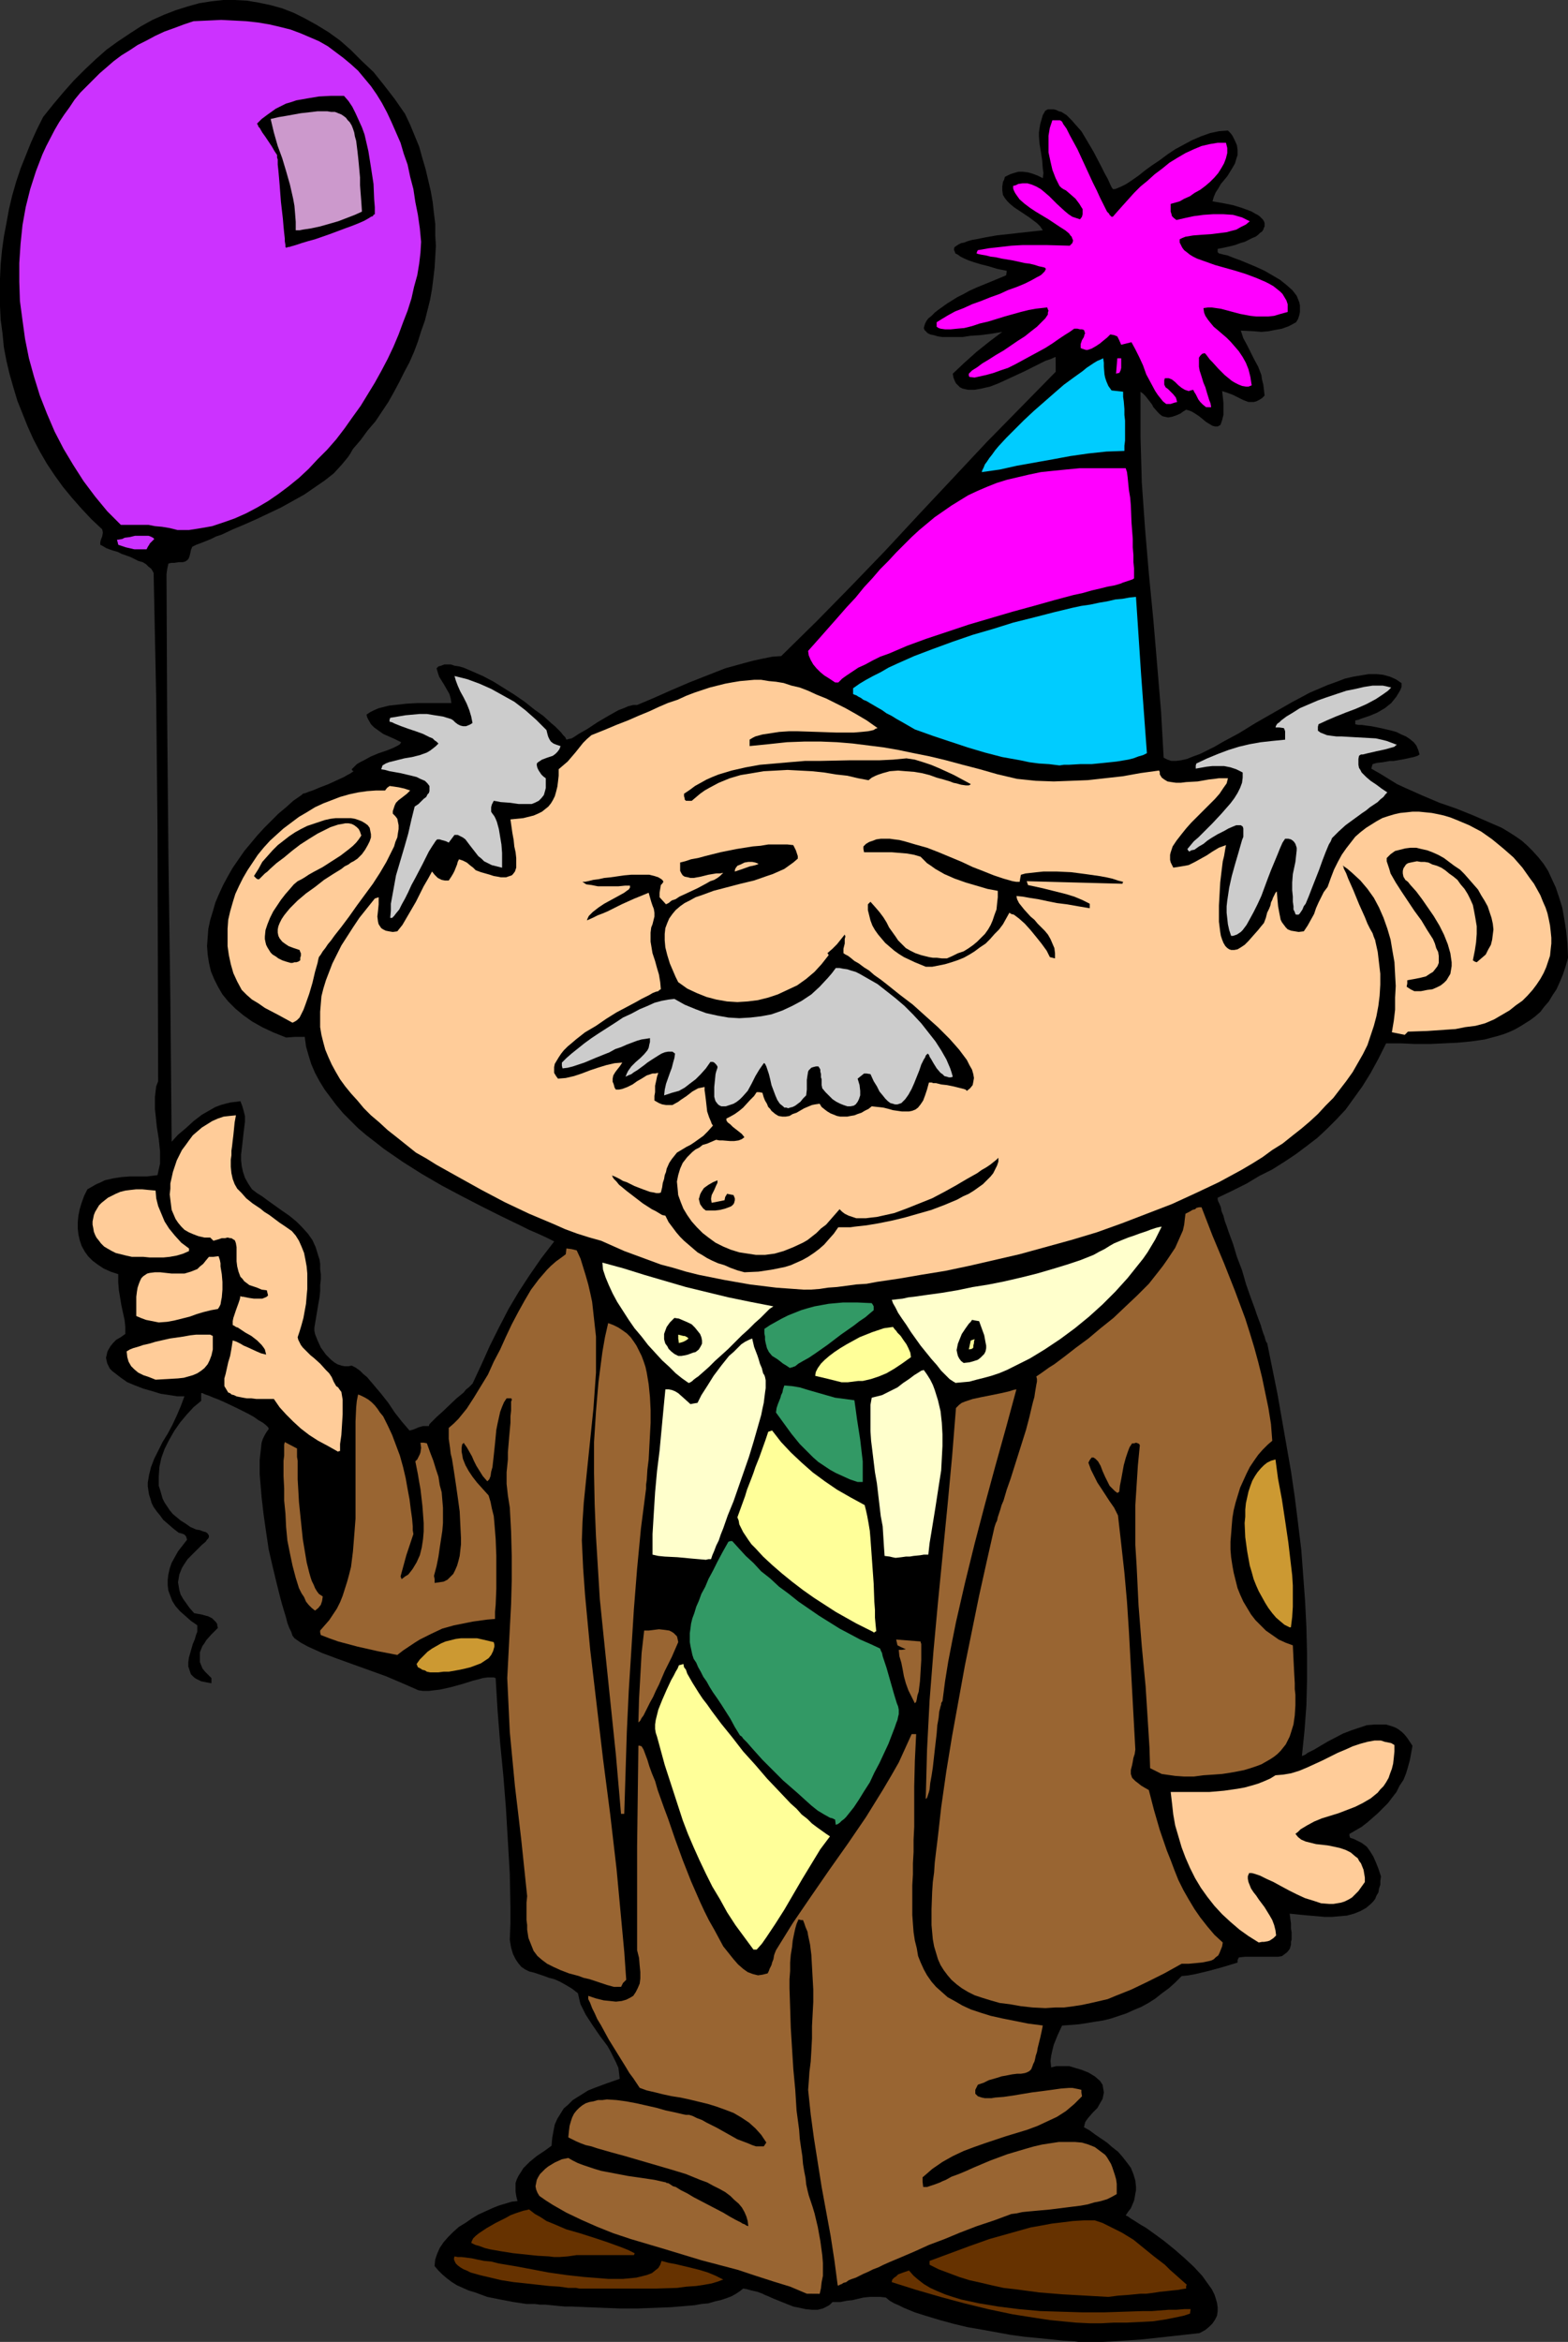<?xml version="1.0" encoding="UTF-8" standalone="no"?>
<svg
   version="1.0"
   width="104.282mm"
   height="155.668mm"
   id="svg55"
   sodipodi:docname="Birthday Guy 3.wmf"
   xmlns:inkscape="http://www.inkscape.org/namespaces/inkscape"
   xmlns:sodipodi="http://sodipodi.sourceforge.net/DTD/sodipodi-0.dtd"
   xmlns="http://www.w3.org/2000/svg"
   xmlns:svg="http://www.w3.org/2000/svg">
  <rect width="100%" height="100%" fill="#333333" stroke="none"/>
  <sodipodi:namedview
     id="namedview55"
     pagecolor="#ffffff"
     bordercolor="#000000"
     borderopacity="0.25"
     inkscape:showpageshadow="2"
     inkscape:pageopacity="0.0"
     inkscape:pagecheckerboard="0"
     inkscape:deskcolor="#d1d1d1"
     inkscape:document-units="mm" />
  <defs
     id="defs1">
    <pattern
       id="WMFhbasepattern"
       patternUnits="userSpaceOnUse"
       width="6"
       height="6"
       x="0"
       y="0" />
  </defs>
  <path
     style="fill:#000000;fill-opacity:1;fill-rule:evenodd;stroke:none"
     d="M 272.453,588.353 H 271.16 l -1.131,-0.162 -2.747,-0.162 -3.07,-0.323 -3.232,-0.323 -3.394,-0.323 -3.555,-0.485 -3.555,-0.646 -3.555,-0.646 -3.717,-0.646 -3.394,-0.808 -3.555,-0.97 -3.232,-0.97 -3.07,-0.97 -2.747,-1.131 -1.293,-0.646 -1.131,-0.485 -1.131,-0.646 -0.97,-0.808 -1.293,-0.162 h -0.97 -1.778 l -1.616,0.162 -2.747,0.646 -1.454,0.162 -1.616,0.323 h -0.97 -0.97 l -0.646,0.646 -0.485,0.323 -1.293,0.646 -1.293,0.323 h -1.454 l -1.616,-0.162 -1.454,-0.323 -1.616,-0.323 -1.616,-0.646 -3.232,-1.293 -1.454,-0.646 -0.808,-0.323 -0.646,-0.323 -1.293,-0.485 -1.454,-0.323 -1.131,-0.323 -0.97,-0.162 -0.808,0.646 -0.97,0.646 -1.131,0.646 -1.293,0.485 -1.454,0.485 -1.454,0.323 -1.616,0.485 -1.778,0.162 -1.778,0.323 -1.939,0.162 -3.878,0.323 -4.202,0.162 -4.202,0.162 h -4.363 l -4.202,-0.162 -4.04,-0.162 -3.878,-0.162 h -1.778 l -1.778,-0.162 -1.616,-0.162 -1.616,-0.162 h -1.293 l -1.293,-0.162 h -1.131 -0.97 l -3.232,-0.485 -3.394,-0.646 -3.232,-0.646 -3.07,-1.131 -1.616,-0.485 -1.454,-0.646 -1.454,-0.646 -1.293,-0.808 -1.293,-0.97 -1.131,-0.97 -0.97,-0.97 -0.97,-1.131 0.162,-1.616 0.485,-1.454 0.646,-1.454 0.97,-1.454 1.131,-1.293 1.293,-1.293 1.454,-1.293 1.616,-0.97 1.616,-1.131 1.616,-0.97 1.778,-0.808 1.778,-0.808 1.616,-0.646 1.616,-0.485 1.616,-0.485 1.454,-0.162 -0.323,-1.293 -0.162,-1.131 v -1.131 -0.97 l 0.323,-0.97 0.485,-0.97 0.646,-0.97 0.485,-0.808 1.616,-1.616 1.778,-1.454 1.939,-1.293 1.778,-1.293 0.162,-1.939 0.323,-1.778 0.323,-1.616 0.646,-1.454 0.808,-1.293 0.808,-1.293 1.131,-0.97 1.131,-1.131 1.293,-0.808 1.293,-0.808 1.293,-0.808 1.616,-0.646 3.07,-1.131 3.232,-1.131 -0.162,-1.454 -0.162,-1.293 -0.646,-1.454 -0.646,-1.293 -0.646,-1.293 -0.808,-1.454 -1.939,-2.585 -1.778,-2.585 -1.778,-2.747 -0.646,-1.293 -0.646,-1.293 -0.323,-1.293 -0.323,-1.454 -1.454,-1.131 -1.616,-0.97 -1.454,-0.808 -1.454,-0.646 -1.293,-0.323 -1.293,-0.485 -2.424,-0.808 -1.293,-0.323 -0.97,-0.485 -0.97,-0.646 -0.808,-0.97 -0.646,-0.97 -0.646,-1.293 -0.485,-1.616 -0.162,-0.97 -0.162,-0.97 0.162,-4.201 v -4.04 l -0.162,-8.403 -0.485,-8.241 -0.485,-8.241 -0.646,-8.08 -0.808,-8.241 -0.646,-8.241 -0.485,-8.08 -0.485,-0.162 h -0.808 -0.808 l -1.131,0.162 -1.131,0.323 -1.293,0.323 -2.586,0.808 -2.909,0.808 -2.909,0.646 -1.454,0.162 -1.293,0.162 h -1.454 l -1.131,-0.162 -4.04,-1.778 -4.202,-1.778 -8.08,-2.909 -4.04,-1.454 -3.878,-1.454 -3.555,-1.616 -1.778,-0.97 -1.616,-1.131 -0.485,-0.646 -0.323,-0.97 -0.485,-0.97 -0.485,-1.293 -0.323,-1.293 -0.485,-1.616 -0.485,-1.616 -0.485,-1.778 -0.485,-1.939 -0.485,-1.939 -0.97,-4.04 -0.97,-4.201 -0.646,-4.363 -0.646,-4.525 -0.485,-4.201 -0.162,-1.939 -0.162,-1.939 -0.162,-1.939 v -1.778 -1.778 l 0.162,-1.454 0.162,-1.454 0.162,-1.454 0.323,-0.97 0.485,-0.97 0.485,-0.808 0.485,-0.646 v -0.162 l -0.162,-0.323 -0.485,-0.485 -0.808,-0.646 -1.131,-0.646 -1.131,-0.808 -1.454,-0.808 -2.909,-1.454 -3.07,-1.454 -1.454,-0.646 -1.293,-0.485 -1.131,-0.485 -0.97,-0.323 -0.646,-0.323 h -0.323 v 0 0.97 0.97 l -1.939,1.616 -1.778,1.939 -1.616,1.939 -1.454,2.101 -1.293,2.262 -1.131,2.262 -0.808,2.262 -0.485,2.262 -0.162,2.424 v 1.131 1.131 l 0.323,0.97 0.323,1.131 0.323,1.131 0.485,0.97 0.646,0.97 0.646,0.97 0.808,0.97 0.97,0.808 0.97,0.808 1.293,0.808 1.131,0.808 1.454,0.646 0.97,0.162 0.808,0.323 0.646,0.162 0.485,0.323 0.162,0.323 0.162,0.162 v 0.485 l -0.162,0.323 -0.323,0.323 -0.323,0.485 -0.97,0.808 -1.131,1.131 -1.131,1.131 -1.293,1.293 -0.97,1.454 -0.485,0.808 -0.323,0.808 -0.323,0.808 -0.162,0.97 -0.162,0.97 0.162,0.97 0.162,0.97 0.323,1.131 0.646,1.131 0.808,1.131 0.808,1.131 1.131,1.293 0.808,0.162 0.97,0.162 1.778,0.485 0.97,0.485 0.646,0.646 0.323,0.323 0.323,0.485 v 0.323 l 0.162,0.646 -1.616,1.616 -1.293,1.454 -0.485,0.808 -0.485,0.646 -0.323,0.808 -0.323,0.808 v 0.808 0.808 0.808 l 0.323,0.808 0.323,0.808 0.646,0.808 0.808,0.808 0.808,0.808 v 0.646 0.646 l -0.97,-0.162 -0.808,-0.162 -0.808,-0.162 -0.646,-0.323 -0.646,-0.323 -0.485,-0.323 -0.485,-0.485 -0.323,-0.323 -0.323,-0.97 -0.323,-0.97 v -1.131 l 0.162,-1.131 0.646,-2.262 0.323,-1.131 0.485,-1.131 0.323,-1.131 0.323,-0.808 v -0.97 -0.646 l -1.616,-1.131 -1.454,-1.293 -1.293,-1.131 -1.131,-1.293 -0.808,-1.293 -0.485,-1.293 -0.485,-1.293 -0.162,-1.293 v -1.454 l 0.162,-1.293 0.323,-1.454 0.485,-1.454 0.808,-1.454 0.808,-1.454 1.131,-1.454 1.131,-1.454 -0.162,-0.646 -0.162,-0.323 -0.323,-0.323 -0.323,-0.162 -0.485,-0.162 -0.646,-0.162 -1.454,-1.131 -1.293,-1.131 -1.131,-0.97 -0.808,-1.131 -0.808,-0.97 -0.808,-1.131 -0.485,-0.97 -0.323,-1.131 -0.323,-0.97 -0.162,-0.97 -0.162,-1.131 v -0.97 l 0.323,-1.939 0.485,-1.939 0.808,-2.101 0.97,-1.939 1.131,-2.262 1.293,-2.101 1.131,-2.101 1.131,-2.424 0.97,-2.262 0.97,-2.585 h -1.778 l -2.101,-0.323 -2.101,-0.323 -2.101,-0.646 -2.262,-0.646 -2.101,-0.808 -1.939,-0.808 -1.616,-1.131 -1.454,-1.131 -0.646,-0.485 -0.646,-0.646 -0.323,-0.646 -0.323,-0.646 -0.162,-0.646 -0.162,-0.808 0.162,-0.646 0.162,-0.808 0.323,-0.646 0.485,-0.808 0.646,-0.808 0.808,-0.808 1.131,-0.646 1.131,-0.808 v -1.778 l -0.162,-1.616 -0.808,-3.717 -0.646,-3.878 -0.162,-1.939 V 320.112 l -1.939,-0.646 -1.778,-0.808 -1.454,-0.97 -1.293,-0.97 -1.131,-1.131 -0.808,-1.131 -0.808,-1.454 -0.485,-1.454 -0.323,-1.454 -0.162,-1.454 v -1.616 l 0.162,-1.616 0.323,-1.616 0.485,-1.616 0.646,-1.778 0.808,-1.616 1.131,-0.646 1.131,-0.646 1.131,-0.485 0.97,-0.485 2.101,-0.485 2.101,-0.323 2.101,-0.162 h 2.101 2.262 l 2.586,-0.323 0.323,-1.454 0.323,-1.454 v -1.616 -1.454 l -0.323,-3.07 -0.485,-3.07 -0.323,-3.07 -0.162,-1.454 v -1.454 -1.454 l 0.162,-1.454 0.162,-1.293 0.485,-1.293 -0.162,-64.152 -0.162,-15.998 -0.162,-15.998 -0.323,-15.836 -0.323,-15.674 -0.323,-0.646 -0.323,-0.485 -0.646,-0.485 -0.646,-0.646 -0.808,-0.485 -1.131,-0.323 -1.939,-0.97 -2.262,-0.808 -0.97,-0.485 -1.131,-0.323 -0.97,-0.323 -0.808,-0.323 -0.808,-0.485 -0.646,-0.323 v -0.646 l 0.162,-0.646 0.323,-0.808 0.162,-0.97 -0.162,-0.808 -2.747,-2.585 -2.424,-2.585 -2.424,-2.747 -2.262,-2.747 -2.101,-2.909 -1.939,-2.909 -1.778,-3.07 L 8.403,110.367 6.949,107.135 5.656,103.903 4.363,100.671 3.394,97.439 2.424,94.046 1.616,90.653 0.97,87.259 0.646,83.866 0.162,80.311 0,76.917 V 73.362 69.969 L 0.162,66.414 0.485,63.021 0.97,59.466 1.616,56.072 2.262,52.517 3.07,49.124 l 0.97,-3.393 1.131,-3.393 1.293,-3.232 1.293,-3.232 1.454,-3.232 1.616,-3.232 2.586,-3.232 2.586,-3.07 2.586,-2.909 2.747,-2.747 2.747,-2.585 2.747,-2.424 2.909,-2.101 2.909,-1.939 2.747,-1.778 2.909,-1.616 2.909,-1.293 L 44.116,2.585 47.186,1.616 50.095,0.808 53.165,0.323 56.074,0 h 2.909 l 3.07,0.162 2.909,0.485 3.07,0.646 2.909,0.808 2.909,1.131 2.909,1.454 2.909,1.616 2.909,1.778 2.909,2.101 2.747,2.424 2.747,2.747 2.909,2.747 2.586,3.232 2.747,3.555 2.586,3.717 1.293,2.747 1.131,2.747 1.131,2.747 0.808,2.909 0.808,2.747 0.646,2.747 0.646,2.747 0.485,2.747 0.323,2.909 0.323,2.585 v 2.909 l 0.162,2.585 -0.162,2.747 -0.162,2.747 -0.323,2.747 -0.323,2.585 -0.485,2.747 -0.646,2.585 -0.646,2.585 -0.97,2.747 -0.808,2.585 -0.97,2.585 -1.131,2.585 -1.293,2.424 -1.293,2.585 -1.293,2.424 -1.454,2.585 -1.616,2.424 -1.616,2.424 -1.939,2.262 -1.778,2.424 -1.939,2.262 -0.646,1.131 -0.646,0.97 -0.808,0.97 -0.808,0.97 -1.939,2.101 -2.262,1.778 -2.586,1.778 -2.586,1.778 -2.909,1.616 -2.909,1.616 -6.141,2.909 -2.909,1.293 -3.07,1.293 -2.747,1.293 -1.454,0.485 -1.293,0.646 -2.424,0.97 -1.293,0.485 -0.97,0.485 -0.323,0.808 -0.162,0.808 -0.162,0.646 -0.162,0.485 -0.162,0.323 -0.323,0.323 -0.485,0.323 -0.646,0.162 h -0.97 l -1.131,0.162 h -0.646 l -0.808,0.162 -0.323,1.454 -0.162,1.293 0.162,35.55 0.323,35.55 0.485,35.712 0.323,35.712 1.616,-1.778 1.939,-1.616 1.939,-1.778 2.101,-1.616 2.262,-1.293 1.131,-0.646 1.293,-0.485 1.131,-0.323 1.293,-0.323 1.293,-0.162 1.293,-0.162 0.485,1.293 0.323,1.131 0.323,1.293 v 1.454 l -0.323,2.585 -0.162,1.454 -0.162,1.454 -0.323,2.747 v 1.454 l 0.162,1.454 0.323,1.454 0.485,1.454 0.808,1.454 0.97,1.454 1.293,0.97 1.293,0.808 1.293,0.97 1.131,0.808 2.262,1.616 2.101,1.454 1.778,1.454 1.454,1.454 1.454,1.616 1.131,1.616 0.808,1.778 0.646,2.101 0.323,0.97 0.162,1.131 v 1.293 l 0.162,1.293 v 1.293 l -0.162,1.454 v 1.454 l -0.162,1.616 -0.323,1.778 -0.323,1.939 -0.323,1.939 -0.323,1.939 v 0.808 l 0.162,0.808 0.323,0.808 0.323,0.808 0.808,1.778 1.293,1.778 0.646,0.646 0.646,0.646 0.808,0.646 0.808,0.485 0.97,0.323 0.808,0.162 h 0.97 l 0.808,-0.162 0.97,0.485 1.131,0.808 0.808,0.808 0.97,0.808 1.778,2.101 1.778,2.101 1.778,2.262 1.616,2.424 1.778,2.262 1.939,2.262 0.646,-0.162 0.485,-0.162 1.131,-0.485 1.131,-0.323 h 0.646 0.808 l 0.162,-0.485 0.485,-0.485 0.646,-0.646 0.646,-0.646 1.616,-1.454 3.394,-3.232 1.778,-1.454 0.646,-0.808 0.646,-0.485 0.485,-0.485 0.485,-0.485 2.262,-4.848 2.101,-4.686 2.262,-4.525 2.424,-4.686 2.586,-4.363 2.747,-4.201 2.909,-4.201 3.232,-4.201 -1.939,-0.97 -2.101,-0.97 -2.262,-0.97 -2.262,-1.131 -4.686,-2.262 -4.848,-2.424 -5.01,-2.585 -5.171,-2.747 -5.01,-2.909 -4.848,-3.07 -4.686,-3.232 -2.262,-1.778 -2.101,-1.616 -2.101,-1.778 -1.939,-1.939 -1.778,-1.778 -1.778,-2.101 -1.454,-1.939 -1.454,-1.939 -1.293,-2.101 -1.131,-2.101 -0.97,-2.262 -0.646,-2.101 -0.646,-2.262 -0.323,-2.424 h -2.424 l -2.262,0.162 -1.616,-0.646 -1.616,-0.646 -2.747,-1.293 -2.586,-1.454 -2.262,-1.616 -1.939,-1.616 -1.778,-1.778 -1.454,-1.778 -1.131,-1.939 -0.97,-1.939 -0.808,-1.939 -0.485,-2.101 -0.323,-2.101 -0.162,-2.101 0.162,-2.262 0.162,-2.101 0.485,-2.262 0.646,-2.101 0.646,-2.262 0.97,-2.262 0.97,-2.101 1.131,-2.101 1.293,-2.262 1.454,-2.101 1.454,-2.101 1.616,-1.939 1.616,-1.939 1.778,-1.939 1.778,-1.778 1.778,-1.778 1.939,-1.616 1.778,-1.616 2.101,-1.454 0.323,-0.323 0.646,-0.162 0.808,-0.323 0.97,-0.323 1.939,-0.808 2.101,-0.808 2.101,-0.97 1.778,-0.808 0.808,-0.485 0.646,-0.323 0.485,-0.323 0.485,-0.323 -0.323,-0.162 -0.162,-0.323 0.646,-0.646 0.646,-0.646 0.808,-0.485 0.97,-0.485 1.778,-0.97 1.939,-0.808 1.939,-0.646 1.616,-0.646 0.646,-0.323 0.646,-0.323 0.485,-0.323 0.323,-0.485 -1.616,-0.808 -1.454,-0.646 -1.454,-0.646 -1.131,-0.808 -1.131,-0.808 -0.808,-0.808 -0.646,-1.131 -0.323,-0.646 -0.162,-0.646 0.97,-0.646 0.97,-0.485 1.131,-0.485 1.293,-0.323 1.293,-0.323 1.454,-0.162 2.909,-0.323 2.909,-0.162 h 3.07 2.909 1.293 1.131 l -0.162,-1.131 -0.323,-1.131 -0.646,-1.131 -0.646,-1.131 -1.293,-2.101 -0.323,-0.97 -0.323,-1.131 0.485,-0.485 0.646,-0.162 0.808,-0.323 h 0.808 0.808 l 0.97,0.323 1.131,0.162 1.131,0.323 1.131,0.485 1.131,0.485 2.586,1.131 2.747,1.454 2.586,1.616 2.586,1.616 2.586,1.778 2.424,1.939 2.262,1.616 1.939,1.778 0.97,0.808 0.808,0.808 0.646,0.646 0.646,0.808 0.485,0.485 0.323,0.646 0.485,-0.162 0.808,-0.162 0.808,-0.485 0.97,-0.646 1.131,-0.646 1.131,-0.646 2.424,-1.616 2.747,-1.616 2.586,-1.454 1.293,-0.485 1.131,-0.485 1.293,-0.323 h 0.97 l 4.202,-1.778 4.363,-1.939 4.525,-1.939 4.525,-1.778 4.525,-1.778 4.686,-1.293 2.424,-0.646 2.262,-0.485 2.424,-0.485 2.262,-0.162 8.888,-8.726 8.565,-8.726 8.726,-9.049 8.403,-9.049 17.129,-18.26 8.726,-8.888 8.565,-8.726 V 89.683 l -0.485,0.162 -0.646,0.323 -1.454,0.485 -1.616,0.808 -1.939,0.97 -1.939,0.97 -2.101,0.97 -2.101,0.97 -2.101,0.97 -2.101,0.808 -2.101,0.485 -1.778,0.323 h -0.808 -0.808 l -0.808,-0.162 -0.646,-0.162 -0.646,-0.323 -0.485,-0.485 -0.485,-0.485 -0.323,-0.646 -0.323,-0.808 -0.162,-0.97 2.909,-2.747 3.07,-2.747 3.232,-2.585 3.232,-2.424 -2.909,0.485 -2.586,0.323 -2.424,0.162 -2.101,0.323 h -1.778 -1.778 -1.454 l -1.131,-0.162 -1.131,-0.323 -0.808,-0.162 -0.646,-0.323 -0.485,-0.485 -0.323,-0.323 -0.162,-0.485 0.162,-0.646 0.162,-0.485 0.323,-0.646 0.485,-0.646 0.808,-0.646 0.808,-0.808 0.808,-0.646 1.131,-0.808 1.131,-0.808 1.293,-0.808 1.293,-0.808 1.616,-0.808 1.454,-0.808 1.778,-0.808 3.555,-1.454 3.878,-1.616 0.162,-1.131 -2.424,-0.485 -2.101,-0.646 -1.939,-0.485 -1.616,-0.485 -1.454,-0.485 -1.131,-0.485 -0.97,-0.485 -0.646,-0.485 -0.646,-0.323 -0.162,-0.485 -0.162,-0.323 v -0.485 l 0.162,-0.323 0.485,-0.323 0.485,-0.323 0.646,-0.323 0.808,-0.162 0.808,-0.323 1.131,-0.323 0.97,-0.162 2.424,-0.485 2.747,-0.485 2.909,-0.323 2.909,-0.323 5.817,-0.646 -0.646,-0.97 -0.808,-0.808 -1.939,-1.454 -1.939,-1.293 -1.939,-1.293 -0.97,-0.808 -0.646,-0.646 -0.646,-0.808 -0.485,-0.808 -0.162,-1.131 v -0.97 l 0.162,-1.131 0.323,-0.646 0.162,-0.646 1.293,-0.646 0.97,-0.323 1.131,-0.323 h 1.131 l 1.293,0.162 1.131,0.323 1.293,0.485 1.293,0.646 0.162,-1.293 -0.162,-1.131 -0.162,-2.101 -0.323,-2.101 -0.162,-0.97 -0.162,-0.97 -0.162,-1.939 V 33.288 l 0.162,-1.131 0.162,-0.97 0.323,-1.131 0.323,-1.131 0.646,-1.131 0.646,-0.323 h 0.646 0.808 l 0.646,0.162 0.646,0.323 0.646,0.162 1.293,0.808 1.293,1.293 1.131,1.293 1.293,1.454 0.97,1.616 2.101,3.555 1.939,3.717 0.808,1.616 0.808,1.454 0.646,1.454 0.323,0.646 0.323,0.485 h 0.485 l 0.485,-0.162 1.131,-0.485 1.293,-0.646 1.454,-0.97 1.616,-1.131 1.616,-1.293 1.778,-1.293 1.939,-1.293 1.939,-1.454 1.939,-1.293 2.101,-1.131 2.101,-1.131 2.262,-0.97 2.262,-0.808 2.262,-0.485 2.262,-0.162 0.646,0.646 0.485,0.646 0.323,0.646 0.323,0.646 0.485,1.131 0.162,1.131 v 1.293 l -0.323,0.97 -0.323,1.131 -0.646,1.131 -1.293,2.101 -1.616,1.939 -0.646,1.131 -0.646,0.97 -0.485,1.131 -0.323,1.131 2.747,0.485 2.424,0.485 2.101,0.646 1.778,0.646 0.808,0.323 0.808,0.485 0.646,0.323 0.485,0.323 0.485,0.485 0.323,0.323 0.323,0.485 0.162,0.485 v 0.323 0.485 l -0.162,0.323 -0.162,0.485 -0.323,0.485 -0.485,0.323 -0.485,0.485 -0.646,0.485 -0.808,0.323 -0.97,0.485 -0.97,0.485 -1.131,0.323 -1.293,0.485 -1.293,0.323 -1.454,0.323 -1.616,0.323 v 0.808 l 0.323,0.323 0.646,0.162 0.646,0.162 0.808,0.162 1.616,0.646 1.778,0.646 1.939,0.808 1.939,0.808 2.101,0.97 1.939,1.131 1.939,1.131 1.616,1.293 1.454,1.293 0.646,0.808 0.485,0.646 0.323,0.808 0.323,0.808 0.162,0.808 v 0.808 0.808 l -0.162,0.808 -0.323,0.97 -0.485,0.808 -1.778,0.97 -1.778,0.646 -1.778,0.323 -1.616,0.323 -1.778,0.162 -1.778,-0.162 -3.394,-0.162 0.646,1.939 0.97,1.778 1.778,3.555 0.97,1.778 0.808,2.101 0.162,1.131 0.323,1.293 0.162,1.293 0.162,1.454 -0.646,0.646 -0.808,0.485 -0.646,0.323 -0.646,0.162 h -0.808 -0.485 l -1.293,-0.485 -2.586,-1.293 -1.293,-0.485 -1.454,-0.485 0.162,1.454 0.162,1.454 v 1.131 0.97 0.97 l -0.162,0.646 -0.162,0.646 -0.162,0.485 -0.162,0.485 -0.162,0.323 -0.323,0.162 -0.323,0.162 h -0.646 l -0.646,-0.162 -0.808,-0.485 -0.808,-0.485 -0.97,-0.808 -0.808,-0.646 -0.97,-0.646 -0.808,-0.485 -0.808,-0.323 -0.646,-0.162 -0.808,0.485 -0.646,0.485 -1.131,0.485 -0.97,0.323 -0.97,0.162 -0.808,-0.162 -0.646,-0.162 -0.646,-0.485 -0.485,-0.485 -1.131,-1.293 -0.323,-0.646 -0.485,-0.646 -1.131,-1.454 -0.646,-0.646 -0.646,-0.485 v 5.656 5.656 l 0.162,5.656 0.162,5.817 0.808,11.473 0.97,11.473 1.131,11.635 0.97,11.473 0.97,11.635 0.646,11.473 0.97,0.485 0.97,0.323 h 1.131 l 1.293,-0.162 1.454,-0.323 1.616,-0.646 1.778,-0.646 1.616,-0.808 1.939,-0.97 1.939,-1.131 2.101,-1.131 2.101,-1.131 4.202,-2.585 4.525,-2.585 4.525,-2.585 4.525,-2.424 2.262,-0.97 2.262,-0.97 2.262,-0.808 2.101,-0.808 2.101,-0.485 1.939,-0.323 1.939,-0.323 h 1.939 l 1.616,0.162 1.778,0.485 1.454,0.646 1.454,0.97 v 0.97 l -0.323,0.808 -0.485,0.808 -0.485,0.808 -0.646,0.808 -0.646,0.808 -1.616,1.293 -1.939,1.131 -1.939,0.808 -1.939,0.646 -0.808,0.323 -0.808,0.162 v 0.97 l 0.808,0.162 h 0.808 l 1.131,0.162 1.293,0.162 2.424,0.485 2.747,0.646 1.131,0.323 1.293,0.646 1.131,0.485 0.97,0.646 0.97,0.808 0.646,0.808 0.485,1.131 0.323,1.131 -0.485,0.323 -0.485,0.162 -0.485,0.162 -0.808,0.162 -1.454,0.323 -1.778,0.323 -0.97,0.162 h -0.97 l -1.778,0.323 -1.454,0.162 -0.646,0.162 -0.485,0.162 -0.162,0.485 -0.162,0.646 2.262,1.293 2.101,1.293 2.101,1.293 2.101,0.97 4.363,1.939 4.202,1.778 4.202,1.454 4.04,1.616 3.717,1.616 3.717,1.616 1.616,0.97 1.778,1.131 1.616,1.131 1.454,1.293 1.293,1.293 1.454,1.616 1.293,1.616 1.131,1.778 0.97,2.101 0.97,2.101 0.808,2.424 0.808,2.585 0.485,2.747 0.485,3.07 0.323,3.232 0.162,3.555 -0.646,2.262 -0.646,1.939 -0.808,1.939 -0.808,1.778 -0.97,1.454 -0.97,1.616 -1.131,1.293 -0.97,1.293 -1.293,1.131 -1.293,0.97 -1.293,0.808 -1.293,0.808 -1.454,0.808 -1.454,0.646 -1.293,0.485 -1.616,0.485 -3.07,0.808 -3.394,0.485 -3.394,0.323 -3.394,0.162 -3.555,0.162 h -3.717 l -3.555,-0.162 h -3.717 l -1.939,3.878 -1.939,3.555 -2.101,3.393 -2.101,2.909 -2.101,2.909 -2.424,2.585 -2.262,2.262 -2.424,2.262 -2.747,2.101 -2.586,1.939 -2.909,1.939 -3.07,1.939 -3.232,1.616 -3.232,1.939 -3.555,1.778 -3.717,1.778 v 0 0.485 l 0.162,0.485 0.323,0.646 0.323,0.808 0.162,0.97 0.485,1.131 0.323,1.293 0.485,1.293 0.485,1.454 1.131,3.07 0.97,3.232 1.293,3.393 0.97,3.393 1.131,3.232 1.131,3.07 0.485,1.454 0.485,1.293 0.485,1.293 0.323,1.131 0.323,0.97 0.323,0.808 0.162,0.646 0.162,0.485 0.162,0.323 0.162,0.162 2.586,12.766 1.131,6.464 1.131,6.464 1.131,6.464 0.97,6.625 0.808,6.464 0.808,6.625 0.485,6.464 0.485,6.625 0.323,6.464 0.162,6.625 v 6.464 l -0.162,6.464 -0.485,6.464 -0.646,6.302 0.808,-0.323 0.646,-0.485 1.616,-0.808 1.616,-0.97 1.939,-1.131 3.717,-1.939 2.101,-0.808 1.939,-0.646 1.939,-0.646 1.939,-0.162 h 1.939 0.97 l 1.616,0.485 0.808,0.323 0.808,0.485 0.808,0.646 0.646,0.646 0.646,0.808 0.646,0.97 0.646,0.97 -0.323,1.778 -0.323,1.778 -0.485,1.778 -0.485,1.616 -0.646,1.616 -0.97,1.454 -0.808,1.616 -1.131,1.454 -0.97,1.293 -1.293,1.293 -1.293,1.293 -1.293,1.131 -1.293,1.131 -1.454,1.131 -3.07,1.778 v 0.323 0.162 l 0.162,0.485 0.97,0.323 0.646,0.323 1.293,0.646 1.293,0.97 0.808,1.131 0.808,1.293 0.646,1.454 0.646,1.616 0.646,1.939 -0.162,1.131 v 0.97 l -0.323,0.97 -0.162,0.97 -0.485,0.808 -0.323,0.808 -0.485,0.646 -0.646,0.646 -1.131,0.97 -1.454,0.808 -1.616,0.646 -1.778,0.485 -1.778,0.162 -1.939,0.162 h -1.939 l -1.778,-0.162 -1.939,-0.162 -1.778,-0.162 -1.616,-0.162 -1.616,-0.162 0.162,1.293 0.162,1.131 v 1.293 l 0.162,0.97 v 1.778 l -0.162,0.646 v 0.646 l -0.162,0.646 -0.162,0.485 -0.646,0.808 -0.646,0.485 -0.646,0.485 -0.97,0.162 h -0.97 -1.293 -1.293 -1.454 -1.454 -1.778 l -1.616,0.162 -0.323,0.646 v 0.646 l -3.717,1.131 -1.778,0.485 -1.778,0.485 -3.394,0.808 -1.778,0.323 -1.616,0.162 -1.616,1.616 -1.616,1.454 -1.778,1.293 -1.616,1.293 -1.778,1.131 -1.778,0.97 -1.939,0.808 -1.778,0.808 -1.939,0.646 -1.939,0.646 -1.939,0.485 -2.101,0.323 -1.939,0.323 -2.101,0.323 -4.202,0.323 -1.131,2.424 -0.97,2.424 -0.323,1.293 -0.323,1.454 -0.162,1.293 0.162,1.616 1.293,-0.323 h 1.616 1.616 l 1.616,0.485 1.616,0.485 1.616,0.646 1.616,0.97 1.293,1.131 0.646,0.97 0.162,0.97 0.162,0.97 -0.162,0.808 -0.162,0.808 -0.485,0.808 -0.808,1.454 -1.131,1.131 -1.131,1.293 -0.485,0.646 -0.323,0.485 -0.162,0.646 -0.162,0.646 1.454,0.808 1.293,0.97 3.07,2.101 1.293,1.131 1.454,1.131 1.131,1.293 1.131,1.454 0.97,1.293 0.646,1.616 0.485,1.616 0.162,1.616 v 0.808 l -0.162,0.808 -0.162,0.97 -0.162,0.808 -0.808,1.939 -0.646,0.808 -0.646,0.97 0.646,0.323 0.646,0.485 0.808,0.485 1.778,1.131 1.131,0.646 2.262,1.616 2.424,1.778 2.586,2.101 2.424,2.101 2.424,2.262 2.101,2.262 0.808,1.131 0.808,1.131 0.808,1.131 0.646,1.293 0.323,0.97 0.323,1.131 0.162,1.131 v 0.97 l -0.162,1.131 -0.485,0.97 -0.646,0.97 -0.808,0.808 -0.97,0.808 -1.454,0.808 -7.272,0.808 -7.433,0.808 -7.272,0.485 -3.555,0.162 z"
     id="path1" />
  <path
     style="fill:#663200;fill-opacity:1;fill-rule:evenodd;stroke:none"
     d="m 273.907,583.667 -3.394,-0.162 -3.394,-0.323 -3.232,-0.323 -3.232,-0.485 -6.141,-0.97 -6.141,-1.293 -5.979,-1.454 -5.979,-1.616 -6.141,-1.778 -6.141,-1.939 0.162,-0.646 0.485,-0.485 0.485,-0.323 0.485,-0.485 1.293,-0.485 1.454,-0.485 1.131,1.293 1.131,0.97 1.454,1.131 1.616,0.97 1.778,0.808 1.939,0.808 1.939,0.646 2.101,0.646 2.262,0.485 2.262,0.485 4.848,0.808 5.171,0.646 5.333,0.485 5.333,0.162 5.333,0.162 h 5.333 l 5.01,-0.162 4.848,-0.162 h 2.262 l 2.101,-0.162 2.101,-0.162 h 1.939 l 1.939,-0.162 h 1.616 l -0.162,1.131 -1.454,0.485 -1.454,0.323 -3.232,0.646 -3.232,0.485 -3.232,0.162 -3.394,0.162 h -3.232 l -3.07,0.162 z"
     id="path2" />
  <path
     style="fill:#663200;fill-opacity:1;fill-rule:evenodd;stroke:none"
     d="m 278.593,577.042 -5.656,-0.323 -5.817,-0.323 -5.979,-0.485 -5.979,-0.808 -2.909,-0.323 -2.909,-0.646 -2.747,-0.646 -2.909,-0.646 -2.586,-0.808 -2.586,-0.97 -2.586,-0.97 -2.262,-1.131 v -0.97 l 10.019,-3.717 5.01,-1.778 5.171,-1.454 5.171,-1.454 2.747,-0.485 2.586,-0.485 2.747,-0.323 2.586,-0.323 2.747,-0.162 h 2.747 l 1.939,0.646 1.616,0.808 1.616,0.808 1.616,0.808 2.909,1.778 2.586,2.101 2.586,2.101 2.747,2.101 1.293,1.293 1.293,1.131 1.454,1.293 1.454,1.293 -0.162,0.323 v 0.646 l -1.131,0.162 -0.808,0.162 -1.616,0.162 -1.454,0.162 -1.616,0.162 -0.97,0.162 -1.131,0.162 -1.293,0.162 h -1.454 l -1.616,0.162 -1.778,0.162 -2.262,0.162 z"
     id="path3" />
  <path
     style="fill:#996532;fill-opacity:1;fill-rule:evenodd;stroke:none"
     d="m 202.804,576.234 -4.202,-1.778 -4.202,-1.293 -4.525,-1.454 -4.363,-1.454 -9.211,-2.424 -9.049,-2.747 -4.363,-1.293 -4.363,-1.293 -4.363,-1.454 -4.04,-1.616 -4.04,-1.778 -3.717,-1.778 -3.394,-1.939 -1.778,-1.131 -1.616,-1.131 -0.485,-0.808 -0.323,-0.808 -0.162,-0.808 0.162,-0.808 0.162,-0.808 0.323,-0.646 0.485,-0.808 0.646,-0.646 0.646,-0.646 0.808,-0.646 1.616,-0.97 1.778,-0.808 0.808,-0.162 0.808,-0.162 1.131,0.646 1.293,0.646 1.293,0.485 1.454,0.485 1.454,0.485 1.616,0.485 3.394,0.646 3.394,0.646 3.394,0.485 3.232,0.485 1.454,0.323 1.454,0.323 0.162,0.162 h 0.323 l 0.323,0.162 0.485,0.323 0.485,0.323 0.646,0.162 1.293,0.808 1.616,0.808 1.616,0.97 3.717,1.939 3.717,1.939 1.616,0.97 1.454,0.808 1.293,0.646 0.485,0.323 0.485,0.162 0.485,0.323 0.485,0.162 v 0 l -0.162,-1.293 -0.323,-1.131 -0.485,-1.131 -0.646,-1.131 -0.808,-0.97 -1.131,-0.97 -0.97,-0.97 -1.293,-0.97 -1.454,-0.808 -1.616,-0.808 -1.454,-0.808 -1.778,-0.646 -3.555,-1.454 -3.717,-1.131 -7.757,-2.262 -3.878,-1.131 -3.555,-0.97 -3.394,-0.97 -1.454,-0.485 -1.454,-0.323 -1.293,-0.485 -1.131,-0.485 -0.97,-0.485 -0.97,-0.485 0.162,-1.616 0.162,-1.293 0.323,-1.131 0.323,-0.97 0.485,-0.97 0.646,-0.808 0.646,-0.646 0.808,-0.646 0.808,-0.485 0.97,-0.323 0.97,-0.162 1.131,-0.323 h 1.131 l 1.131,-0.162 2.424,0.162 2.424,0.323 2.586,0.485 5.01,1.131 1.131,0.323 1.131,0.323 2.262,0.485 2.101,0.485 0.808,0.162 h 0.808 l 0.97,0.323 0.97,0.485 1.293,0.485 1.131,0.646 2.586,1.293 2.586,1.454 2.586,1.454 1.293,0.485 1.293,0.485 1.131,0.485 0.97,0.323 h 1.131 0.808 l 0.323,-0.485 0.323,-0.485 -0.646,-0.97 -0.646,-0.97 -1.454,-1.616 -1.616,-1.454 -1.939,-1.293 -1.939,-1.131 -2.101,-0.808 -2.262,-0.808 -2.101,-0.646 -4.686,-1.131 -2.262,-0.485 -2.101,-0.323 -2.262,-0.485 -1.939,-0.485 -2.101,-0.485 -1.778,-0.646 -0.646,-0.97 -0.97,-1.454 -0.97,-1.293 -0.97,-1.616 -2.101,-3.393 -2.101,-3.393 -1.939,-3.555 -0.97,-1.616 -0.646,-1.454 -0.646,-1.293 -0.485,-1.293 -0.485,-0.97 v -0.808 l 1.939,0.646 1.939,0.485 1.616,0.162 1.454,0.162 1.454,-0.162 1.131,-0.323 0.97,-0.485 0.808,-0.485 0.646,-0.97 0.485,-0.97 0.485,-1.131 0.162,-1.293 v -1.616 l -0.162,-1.616 -0.162,-1.939 -0.485,-1.939 V 463.928 l 0.162,-12.766 0.162,-12.604 h 0.323 l 0.485,0.162 0.485,0.808 0.485,1.293 0.485,1.293 0.485,1.616 0.646,1.778 0.808,1.939 0.646,2.262 0.808,2.262 0.808,2.262 0.97,2.585 1.778,5.171 1.939,5.332 2.101,5.333 2.262,5.171 1.131,2.424 1.131,2.262 1.293,2.262 1.131,2.101 1.131,2.101 1.293,1.616 1.293,1.616 1.131,1.293 1.293,1.131 1.131,0.808 1.293,0.485 1.293,0.323 1.131,-0.162 0.646,-0.162 0.646,-0.162 0.323,-0.646 0.162,-0.485 0.485,-0.97 0.162,-0.646 0.323,-0.808 0.162,-0.97 0.162,-0.485 0.323,-0.808 2.101,-3.393 2.101,-3.393 4.525,-6.625 4.686,-6.787 4.686,-6.625 4.525,-6.625 2.101,-3.393 2.101,-3.393 2.101,-3.555 1.939,-3.393 1.616,-3.555 1.616,-3.555 h 1.131 l -0.323,6.625 -0.162,6.464 v 6.948 3.232 l -0.162,3.232 v 3.07 l -0.162,2.909 v 2.747 l -0.162,2.747 v 2.585 2.424 2.424 l 0.162,2.262 0.162,2.101 0.323,2.101 0.485,1.939 0.323,1.939 0.646,1.616 0.808,1.778 0.808,1.454 1.131,1.616 1.131,1.293 1.454,1.293 1.454,1.293 1.778,0.97 1.939,1.131 2.101,0.97 2.424,0.808 2.586,0.808 2.909,0.646 3.232,0.646 3.232,0.646 3.717,0.485 -0.323,1.616 -0.323,1.454 -0.323,1.293 -0.323,1.293 -0.162,0.97 -0.323,0.97 -0.162,0.808 -0.162,0.646 -0.323,0.646 -0.162,0.485 -0.323,0.808 -0.485,0.485 -0.646,0.323 -0.485,0.162 -0.97,0.162 h -0.97 l -1.293,0.162 -0.808,0.162 -0.808,0.162 -0.97,0.162 -0.97,0.323 -1.131,0.323 -1.131,0.323 -1.293,0.646 -1.454,0.485 -0.323,0.646 -0.323,0.646 v 0.485 0.485 l 0.323,0.323 0.323,0.323 0.485,0.162 0.485,0.162 0.808,0.162 h 1.616 l 0.97,-0.162 2.101,-0.162 2.262,-0.323 4.848,-0.808 2.586,-0.323 2.424,-0.323 2.262,-0.323 2.101,-0.162 h 0.808 l 0.808,0.162 0.808,0.162 0.646,0.162 v 0.646 l 0.162,0.97 -0.97,0.97 -0.97,0.97 -2.101,1.778 -2.262,1.454 -2.424,1.131 -2.424,1.131 -2.586,0.97 -5.333,1.616 -5.333,1.778 -2.747,0.97 -2.586,0.97 -2.747,1.293 -2.586,1.454 -2.586,1.778 -1.293,1.131 -1.131,0.97 v 1.131 l 0.162,1.293 h 0.323 0.646 l 0.97,-0.323 0.97,-0.323 1.293,-0.485 0.646,-0.323 0.808,-0.323 1.454,-0.808 1.778,-0.646 1.939,-0.808 1.778,-0.808 4.202,-1.778 4.363,-1.616 4.363,-1.293 2.262,-0.646 2.101,-0.485 2.101,-0.323 2.101,-0.323 h 1.939 2.101 l 1.778,0.162 1.616,0.485 1.616,0.646 1.293,0.97 1.293,0.97 0.485,0.646 0.485,0.808 0.485,0.808 0.323,0.808 0.323,0.97 0.323,0.97 0.323,1.131 0.162,1.131 v 1.293 1.293 l -1.131,0.646 -1.293,0.646 -1.616,0.485 -1.616,0.323 -1.616,0.485 -1.778,0.323 -3.878,0.485 -3.878,0.485 -3.555,0.323 -1.778,0.162 -1.616,0.162 -1.454,0.323 -1.293,0.162 -4.363,1.616 -4.363,1.454 -4.202,1.616 -3.878,1.616 -3.878,1.454 -3.555,1.616 -3.394,1.454 -3.07,1.293 -1.454,0.646 -1.293,0.646 -1.293,0.485 -1.293,0.646 -1.131,0.485 -0.97,0.485 -0.97,0.485 -0.97,0.323 -0.808,0.323 -0.646,0.485 -0.646,0.162 -0.485,0.323 -0.485,0.162 -0.162,0.162 h -0.162 -0.162 l -0.808,-6.14 -0.97,-6.302 -2.262,-12.281 -0.97,-6.14 -0.97,-6.14 -0.808,-5.979 -0.646,-6.14 0.162,-2.101 0.162,-2.424 0.323,-2.585 0.162,-2.747 0.162,-3.07 v -3.07 l 0.323,-6.14 v -3.07 l -0.162,-2.909 -0.162,-2.909 -0.162,-2.909 -0.323,-2.585 -0.485,-2.262 -0.162,-0.97 -0.485,-1.131 -0.323,-0.97 -0.323,-0.808 h -0.485 l -0.646,-0.162 -0.485,1.131 -0.323,1.131 -0.323,1.454 -0.323,1.616 -0.162,1.616 -0.323,1.939 -0.162,1.939 v 2.101 l -0.162,2.101 v 2.262 l 0.162,4.848 0.162,5.171 0.323,5.171 0.323,5.171 0.485,5.171 0.323,5.171 0.646,4.848 0.162,2.262 0.323,2.262 0.323,2.101 0.162,1.939 0.323,1.939 0.323,1.616 0.162,1.616 0.323,1.454 0.323,1.293 0.485,1.454 0.485,1.454 0.485,1.616 0.808,3.393 0.646,3.555 0.485,3.555 0.162,1.939 v 1.616 1.616 l -0.323,1.616 -0.162,1.454 -0.323,1.454 z"
     id="path4" />
  <path
     style="fill:#663200;fill-opacity:1;fill-rule:evenodd;stroke:none"
     d="m 147.053,574.941 h -0.323 -0.485 -0.646 l -0.808,-0.162 h -0.808 -1.131 l -1.131,-0.162 -1.131,-0.162 -2.586,-0.162 -2.909,-0.323 -2.909,-0.323 -3.07,-0.323 -3.07,-0.485 -2.747,-0.646 -2.747,-0.646 -1.131,-0.323 -1.131,-0.323 -0.97,-0.485 -0.808,-0.323 -0.808,-0.485 -0.646,-0.485 -0.485,-0.485 -0.323,-0.646 -0.162,-0.485 0.162,-0.646 0.808,0.162 h 0.97 l 1.293,0.162 1.293,0.162 1.454,0.323 1.616,0.323 1.778,0.162 1.939,0.485 3.878,0.646 4.363,0.808 4.202,0.808 4.525,0.646 4.363,0.485 4.202,0.323 1.939,0.162 h 1.939 1.778 l 1.778,-0.162 1.616,-0.162 1.293,-0.323 1.293,-0.323 1.293,-0.485 0.808,-0.646 0.808,-0.646 0.485,-0.808 0.323,-0.97 1.778,0.485 1.778,0.323 4.04,0.97 1.939,0.485 2.101,0.646 1.939,0.808 1.939,0.97 -0.485,0.162 -0.808,0.323 -1.616,0.485 -1.778,0.323 -2.101,0.323 -2.424,0.162 -2.424,0.323 -5.171,0.162 h -5.171 -7.272 -2.101 z"
     id="path5" />
  <path
     style="fill:#663200;fill-opacity:1;fill-rule:evenodd;stroke:none"
     d="m 140.59,567.023 h -1.293 l -1.293,-0.162 -2.909,-0.162 -3.07,-0.323 -3.07,-0.323 -3.07,-0.485 -2.747,-0.485 -1.293,-0.323 -1.293,-0.485 -1.131,-0.323 -0.97,-0.485 0.162,-0.485 0.323,-0.646 0.646,-0.646 0.808,-0.646 0.97,-0.646 0.97,-0.646 2.262,-1.293 2.586,-1.293 1.131,-0.646 1.293,-0.485 0.97,-0.323 0.97,-0.323 0.808,-0.162 0.646,-0.162 1.454,1.131 1.454,0.808 1.454,0.97 1.616,0.646 3.394,1.454 3.394,0.97 3.555,1.131 3.394,1.131 3.555,1.293 1.616,0.646 1.616,0.808 v 0.162 l -0.162,0.323 h -9.534 -4.848 l -2.262,0.323 z"
     id="path6" />
  <path
     style="fill:#996532;fill-opacity:1;fill-rule:evenodd;stroke:none"
     d="m 262.757,504.487 -3.232,-0.162 -2.909,-0.323 -2.747,-0.485 -2.586,-0.323 -2.262,-0.646 -2.101,-0.646 -1.939,-0.646 -1.616,-0.808 -1.616,-0.97 -1.293,-0.97 -1.293,-1.131 -0.97,-1.131 -0.97,-1.293 -0.808,-1.293 -0.646,-1.454 -0.485,-1.616 -0.485,-1.616 -0.323,-1.778 -0.162,-1.778 -0.162,-1.778 v -2.101 -1.939 l 0.162,-4.363 0.162,-2.424 0.323,-2.424 0.162,-2.424 0.323,-2.747 0.323,-2.585 0.323,-2.747 0.323,-2.909 0.323,-2.909 1.293,-9.049 1.454,-8.888 1.616,-8.888 1.616,-8.888 1.778,-8.726 1.778,-8.726 1.939,-8.726 1.939,-8.564 0.162,-0.485 0.162,-0.485 0.323,-0.646 0.162,-0.808 0.323,-0.97 0.323,-0.97 0.323,-1.131 0.485,-1.131 0.808,-2.747 0.97,-2.747 0.97,-3.07 0.97,-3.07 1.939,-6.14 0.808,-3.07 0.646,-2.747 0.323,-1.293 0.323,-1.131 0.162,-1.131 0.162,-0.97 0.162,-0.97 0.162,-0.808 v -0.646 l -0.162,-0.646 0.97,-0.646 1.131,-0.808 1.131,-0.808 1.293,-0.808 1.293,-0.97 1.293,-0.97 2.909,-2.262 3.07,-2.262 3.07,-2.585 3.232,-2.585 3.07,-2.909 2.909,-2.747 2.909,-2.909 2.424,-3.07 1.131,-1.454 1.131,-1.616 0.97,-1.454 0.97,-1.454 0.646,-1.454 0.646,-1.454 0.646,-1.454 0.323,-1.454 0.162,-1.454 0.162,-1.293 0.97,-0.485 0.808,-0.485 0.646,-0.162 0.323,-0.323 0.646,-0.162 h 0.646 l 2.747,7.11 2.909,6.948 2.747,6.948 2.586,6.948 1.131,3.555 1.131,3.717 0.97,3.555 0.97,3.878 0.808,3.878 0.808,3.878 0.646,4.04 0.323,4.201 -1.131,0.97 -1.293,1.293 -1.131,1.293 -1.131,1.616 -0.97,1.454 -0.808,1.616 -0.808,1.778 -0.808,1.778 -1.131,3.717 -0.485,1.939 -0.323,1.939 -0.162,1.939 -0.162,2.101 -0.162,1.939 v 1.939 l 0.162,1.939 0.323,2.101 0.323,1.778 0.485,1.939 0.485,1.939 0.646,1.616 0.808,1.778 0.97,1.616 0.97,1.616 1.131,1.454 1.293,1.293 1.293,1.293 1.616,1.131 1.616,1.131 1.778,0.808 1.778,0.646 0.162,3.393 0.162,3.232 0.162,2.909 v 1.454 l 0.162,1.454 v 2.585 l -0.162,2.585 -0.323,2.262 -0.646,2.101 -0.323,0.97 -0.485,0.97 -0.485,0.97 -0.646,0.808 -0.646,0.808 -0.808,0.808 -0.808,0.646 -0.97,0.646 -1.131,0.646 -1.131,0.646 -1.293,0.485 -1.454,0.485 -1.616,0.485 -1.616,0.323 -1.778,0.323 -2.101,0.323 -2.262,0.162 -2.424,0.162 -2.424,0.323 h -2.424 l -2.262,-0.162 -2.262,-0.323 -1.131,-0.162 -0.97,-0.485 -0.97,-0.485 -0.97,-0.485 -0.162,-5.171 -0.323,-5.171 -0.646,-10.18 -0.97,-10.18 -0.808,-10.18 -0.485,-10.019 -0.323,-5.171 v -5.009 -5.009 l 0.323,-5.009 0.323,-5.009 0.485,-5.009 -0.162,-0.323 -0.323,-0.162 -0.485,-0.162 -0.485,0.162 h -0.162 -0.323 l -0.323,0.485 -0.323,0.485 -0.485,1.293 -0.485,1.454 -0.485,1.778 -0.646,3.555 -0.323,1.616 -0.162,1.454 -0.162,0.162 -0.323,0.162 -0.646,-0.485 -0.646,-0.646 -0.646,-0.646 -0.323,-0.646 -0.808,-1.616 -0.646,-1.454 -0.485,-1.293 -0.646,-1.131 -0.323,-0.323 -0.323,-0.323 -0.485,-0.323 h -0.485 l -0.485,0.646 -0.323,0.646 0.646,1.778 0.808,1.616 0.808,1.616 0.97,1.454 2.101,3.232 1.131,1.616 0.97,1.939 0.808,7.11 0.808,7.272 0.646,7.272 0.485,7.433 0.808,14.866 0.808,14.866 -0.162,1.131 -0.323,0.97 -0.162,0.97 -0.162,0.808 -0.162,0.646 -0.162,0.646 v 0.485 0.485 l 0.162,0.485 0.162,0.485 0.485,0.485 0.323,0.323 0.646,0.485 0.808,0.646 0.808,0.485 1.131,0.646 1.293,5.009 1.454,5.009 1.778,5.171 0.97,2.424 0.97,2.585 0.97,2.424 1.293,2.585 1.293,2.262 1.454,2.424 1.454,2.101 1.778,2.262 1.778,2.101 2.101,1.939 -0.162,0.97 -0.323,0.808 -0.323,0.808 -0.323,0.646 -0.646,0.485 -0.485,0.485 -0.646,0.323 -0.646,0.162 -1.616,0.323 -1.616,0.162 -1.778,0.162 h -1.778 l -4.363,2.424 -4.202,2.101 -4.04,1.939 -4.04,1.616 -1.939,0.808 -2.101,0.485 -2.101,0.485 -2.262,0.485 -2.101,0.323 -2.424,0.323 h -2.262 z"
     id="path7" />
  <path
     style="fill:#996532;fill-opacity:1;fill-rule:evenodd;stroke:none"
     d="m 154.325,499.155 -1.778,-0.485 -1.454,-0.485 -2.909,-0.97 -1.454,-0.323 -1.293,-0.485 -2.424,-0.646 -2.101,-0.808 -1.778,-0.808 -1.616,-0.808 -1.293,-0.97 -1.131,-0.97 -0.97,-1.293 -0.646,-1.616 -0.323,-0.808 -0.323,-0.808 -0.323,-2.101 v -1.131 l -0.162,-1.293 v -1.454 -1.293 -1.616 l 0.162,-1.616 -1.454,-13.897 -0.808,-6.948 -0.808,-6.787 -0.646,-6.787 -0.646,-6.787 -0.323,-6.787 -0.323,-6.787 0.646,-12.443 0.323,-6.14 0.162,-5.979 v -6.14 l -0.162,-6.14 -0.323,-5.979 -0.485,-3.07 -0.323,-2.909 v -0.646 -1.131 -1.131 l 0.162,-1.616 0.162,-1.616 v -1.778 l 0.323,-3.878 0.162,-1.778 0.162,-1.778 v -1.616 l 0.162,-1.454 v -1.293 -0.97 l 0.162,-0.323 v -0.323 l -0.162,-0.162 v 0 h -1.131 l -0.646,0.97 -0.485,1.131 -0.485,1.293 -0.323,1.454 -0.323,1.454 -0.323,1.616 -0.323,3.393 -0.323,3.07 -0.162,1.454 -0.162,1.454 -0.323,1.131 -0.162,1.131 -0.323,0.808 -0.485,0.485 -1.131,-1.293 -0.808,-1.293 -0.808,-1.293 -0.646,-1.293 -0.485,-1.131 -0.646,-1.131 -0.646,-1.131 -0.808,-1.131 -0.162,0.323 h -0.162 l -0.162,0.97 v 0.97 l 0.162,0.808 0.162,0.97 0.646,1.616 0.808,1.454 0.97,1.454 1.131,1.454 1.454,1.616 1.454,1.616 0.485,1.616 0.323,1.616 0.485,1.939 0.162,1.778 0.323,4.04 0.162,4.201 v 4.201 4.04 l -0.162,4.04 -0.162,1.778 v 1.778 l -1.939,0.162 -3.555,0.485 -1.616,0.323 -3.232,0.646 -2.909,0.808 -2.747,1.293 -2.909,1.454 -1.293,0.808 -1.454,0.97 -1.454,0.97 -1.454,1.131 -5.01,-0.97 -5.01,-1.131 -2.424,-0.646 -2.424,-0.646 -2.262,-0.808 -2.101,-0.808 -0.162,-0.646 v -0.485 l 1.131,-1.293 1.131,-1.293 0.97,-1.454 0.97,-1.454 0.808,-1.616 0.646,-1.616 1.131,-3.555 0.485,-1.778 0.485,-1.939 0.485,-3.878 0.323,-4.04 0.323,-4.201 v -4.201 -4.201 -4.04 -4.201 -3.878 -3.878 l 0.162,-3.555 0.162,-1.616 0.323,-1.616 0.808,0.323 0.97,0.485 0.808,0.485 0.808,0.646 0.808,0.808 0.646,0.808 0.646,0.97 0.808,0.97 1.131,2.262 1.131,2.424 0.97,2.585 0.97,2.585 0.808,2.909 0.646,2.747 0.485,2.747 0.485,2.585 0.323,2.585 0.323,2.262 0.162,1.939 v 0.97 l 0.162,0.97 -1.778,5.332 -1.454,5.333 0.162,0.323 v 0.162 l 0.162,0.162 0.808,-0.646 0.808,-0.485 0.646,-0.808 0.485,-0.646 0.97,-1.616 0.808,-1.778 0.485,-1.939 0.323,-2.101 0.162,-1.939 v -2.101 l -0.162,-2.262 -0.162,-2.101 -0.485,-4.201 -0.323,-1.778 -0.323,-1.939 -0.323,-1.616 -0.323,-1.616 0.485,-0.485 0.323,-0.646 0.323,-0.646 0.162,-0.485 0.162,-1.131 -0.162,-1.293 h 0.808 l 0.808,0.162 0.808,2.262 0.808,2.101 0.646,2.101 0.646,1.939 0.323,2.101 0.485,1.778 0.162,1.939 0.162,1.939 v 1.939 1.939 l -0.162,1.939 -0.323,2.101 -0.323,2.101 -0.323,2.262 -0.485,2.424 -0.646,2.424 0.162,0.808 v 0.97 l 1.131,-0.162 1.131,-0.162 0.97,-0.485 0.646,-0.646 0.808,-0.808 0.485,-0.97 0.485,-1.131 0.323,-1.131 0.323,-1.293 0.162,-1.454 0.162,-1.454 v -1.616 l -0.162,-3.232 -0.162,-3.393 -0.485,-3.555 -0.485,-3.393 -0.485,-3.232 -0.485,-3.07 -0.323,-1.293 -0.162,-1.454 -0.162,-1.131 -0.162,-1.131 v -0.808 -1.454 -0.485 l 1.293,-1.131 1.131,-1.131 2.101,-2.585 1.778,-2.747 1.778,-2.909 1.778,-2.909 1.454,-3.232 1.616,-3.07 1.454,-3.232 1.454,-3.07 1.616,-3.07 1.616,-2.909 1.616,-2.747 1.939,-2.585 2.101,-2.424 0.97,-0.97 1.293,-1.131 1.131,-0.808 1.293,-0.97 0.162,-1.454 1.293,0.162 1.293,0.323 0.97,2.101 0.646,2.101 0.646,2.101 0.646,2.262 0.485,2.101 0.485,2.262 0.485,4.363 0.485,4.363 v 4.525 4.525 l -0.323,4.525 -0.323,4.525 -0.485,4.686 -0.97,9.372 -0.97,9.534 -0.323,4.848 -0.162,4.686 0.323,6.948 0.485,6.787 1.293,13.735 1.616,13.735 1.616,13.735 1.778,13.735 1.616,13.897 1.293,13.897 0.646,6.948 0.485,6.948 -0.808,0.808 -0.485,0.97 h -0.97 z"
     id="path8" />
  <path
     style="fill:#ffff99;fill-opacity:1;fill-rule:evenodd;stroke:none"
     d="m 189.392,489.783 -2.262,-3.07 -2.262,-3.07 -2.101,-3.232 -1.778,-3.232 -1.939,-3.232 -1.616,-3.232 -1.616,-3.393 -1.454,-3.232 -1.454,-3.393 -1.293,-3.393 -2.262,-6.948 -2.262,-6.948 -1.939,-7.11 -0.323,-0.97 -0.162,-0.97 v -1.131 l 0.162,-1.131 0.323,-1.293 0.323,-1.293 0.97,-2.424 1.131,-2.585 1.131,-2.424 0.646,-1.131 0.485,-0.97 0.485,-0.808 0.323,-0.808 0.646,-0.162 0.485,-0.162 0.162,0.808 0.485,0.646 0.323,0.97 0.646,1.131 0.646,1.131 0.808,1.293 0.808,1.293 0.97,1.454 1.131,1.454 1.131,1.616 2.424,3.232 2.747,3.393 2.747,3.555 3.07,3.393 2.909,3.393 3.07,3.232 2.909,3.07 1.454,1.293 1.293,1.454 1.454,1.131 1.131,1.131 1.293,0.97 1.131,0.808 1.131,0.808 0.97,0.646 -2.424,3.232 -2.262,3.717 -2.262,3.717 -4.525,7.756 -2.262,3.555 -2.262,3.393 -1.131,1.616 -1.293,1.454 z"
     id="path9" />
  <path
     style="fill:#ffcc99;fill-opacity:1;fill-rule:evenodd;stroke:none"
     d="m 316.407,488.005 -2.586,-1.616 -2.262,-1.616 -2.262,-1.939 -2.101,-1.939 -1.939,-2.101 -1.778,-2.262 -1.616,-2.262 -1.454,-2.424 -1.293,-2.585 -1.131,-2.585 -0.97,-2.585 -0.808,-2.747 -0.808,-2.747 -0.485,-2.747 -0.323,-2.909 -0.323,-2.747 h 6.302 3.394 l 3.717,-0.323 3.394,-0.485 1.778,-0.323 1.778,-0.485 1.616,-0.485 1.616,-0.646 1.454,-0.646 1.293,-0.808 1.939,-0.162 1.939,-0.323 2.101,-0.646 1.939,-0.808 3.878,-1.778 3.878,-1.939 1.939,-0.808 1.778,-0.808 1.939,-0.646 1.778,-0.485 1.778,-0.323 h 1.616 l 0.97,0.323 0.808,0.162 0.808,0.162 0.808,0.485 v 1.616 l -0.162,1.616 -0.162,1.454 -0.323,1.293 -0.485,1.293 -0.323,0.97 -0.646,1.131 -0.646,0.97 -0.808,0.808 -0.646,0.808 -1.778,1.454 -1.939,1.131 -1.939,0.97 -2.101,0.808 -2.101,0.808 -4.202,1.293 -1.939,0.808 -1.778,0.97 -1.616,0.97 -0.646,0.646 -0.646,0.485 0.646,0.808 0.808,0.646 1.131,0.485 1.293,0.323 1.293,0.323 1.454,0.162 1.454,0.162 1.616,0.323 1.454,0.323 1.454,0.485 1.293,0.646 1.131,0.97 0.646,0.485 0.323,0.646 0.485,0.646 0.323,0.808 0.323,0.808 0.162,0.97 0.162,0.97 v 1.131 l -0.808,1.131 -0.808,1.131 -0.808,0.808 -0.808,0.808 -0.808,0.485 -0.97,0.485 -0.97,0.323 -0.97,0.162 -0.97,0.162 h -0.97 l -2.101,-0.162 -1.939,-0.646 -2.101,-0.646 -2.101,-0.97 -1.939,-0.97 -2.101,-1.131 -1.778,-0.97 -1.778,-0.808 -1.616,-0.808 -1.454,-0.485 -0.646,-0.162 h -0.646 l -0.323,0.808 v 0.646 l 0.162,0.808 0.323,0.808 0.323,0.808 0.646,0.97 0.646,0.808 0.646,0.97 1.454,1.939 1.293,2.101 0.646,1.131 0.485,1.293 0.323,1.293 0.162,1.293 -0.646,0.646 -0.485,0.323 -0.485,0.323 -0.485,0.162 -0.97,0.162 h -0.485 z"
     id="path10" />
  <path
     style="fill:#329965;fill-opacity:1;fill-rule:evenodd;stroke:none"
     d="m 210.076,458.434 -0.162,-1.293 -0.646,-0.323 -0.646,-0.162 -1.454,-0.808 -1.616,-0.97 -1.616,-1.293 -1.616,-1.454 -1.778,-1.616 -3.717,-3.232 -3.555,-3.555 -1.616,-1.616 -1.454,-1.616 -1.293,-1.454 -1.131,-1.293 -0.97,-0.97 -0.323,-0.485 -0.485,-0.323 -1.293,-2.101 -1.131,-2.101 -1.131,-1.778 -1.131,-1.778 -0.97,-1.454 -1.131,-1.616 -0.808,-1.293 -0.808,-1.454 -0.808,-1.131 -0.646,-1.293 -0.646,-1.131 -0.485,-1.131 -0.646,-0.97 -0.323,-0.97 -0.485,-2.262 -0.162,-0.97 v -1.131 -1.131 l 0.162,-1.131 0.162,-1.293 0.323,-1.293 0.485,-1.293 0.485,-1.616 0.646,-1.454 0.646,-1.778 0.97,-1.778 0.808,-1.939 1.131,-2.101 1.131,-2.262 1.293,-2.424 1.454,-2.585 0.485,-0.162 h 0.485 l 1.616,1.778 1.778,1.939 1.939,1.778 1.939,2.101 2.262,1.778 2.262,2.101 2.424,1.778 2.424,1.939 2.586,1.778 2.586,1.778 2.586,1.616 2.586,1.616 2.747,1.454 2.424,1.293 2.586,1.131 2.424,1.131 0.162,0.485 0.323,0.646 0.162,0.808 0.323,0.97 0.323,0.97 0.323,0.97 0.646,2.262 1.293,4.525 0.646,2.101 0.323,0.808 0.162,0.808 v 0.485 0.646 l -0.162,0.646 -0.162,0.808 -0.323,0.808 -0.323,0.97 -0.808,2.101 -0.808,2.101 -1.131,2.424 -1.131,2.424 -1.293,2.424 -1.131,2.424 -1.454,2.262 -1.293,2.101 -1.293,1.939 -1.293,1.616 -0.646,0.808 -0.485,0.485 -0.646,0.485 -0.485,0.485 -0.485,0.323 z"
     id="path11" />
  <path
     style="fill:#996532;fill-opacity:1;fill-rule:evenodd;stroke:none"
     d="m 156.103,455.687 -0.646,-7.433 -0.646,-7.433 -0.808,-7.756 -0.808,-7.756 -1.616,-15.674 -0.808,-7.918 -0.485,-7.918 -0.485,-7.918 -0.323,-7.918 -0.162,-7.918 v -7.756 l 0.485,-7.595 0.323,-3.878 0.323,-3.717 0.485,-3.717 0.485,-3.717 0.646,-3.717 0.808,-3.555 1.293,0.485 1.293,0.646 0.97,0.646 1.131,0.808 0.97,0.97 0.808,1.131 0.646,0.97 0.646,1.293 0.646,1.293 0.485,1.293 0.485,1.454 0.323,1.454 0.485,2.909 0.323,3.232 0.162,3.232 v 3.232 l -0.162,3.07 -0.162,3.07 -0.162,3.07 -0.323,2.585 -0.162,2.585 -0.162,1.131 v 0.97 l -1.293,10.019 -0.97,10.18 -0.808,10.18 -0.646,10.342 -0.646,10.18 -0.485,10.342 -0.323,10.342 -0.323,10.18 z"
     id="path12" />
  <path
     style="fill:#996532;fill-opacity:1;fill-rule:evenodd;stroke:none"
     d="m 232.7,451.97 0.162,-6.302 0.162,-6.14 0.646,-12.443 0.97,-12.281 1.131,-12.281 2.424,-24.562 1.131,-12.119 0.97,-12.119 0.323,-0.323 0.485,-0.485 0.646,-0.485 0.808,-0.323 0.97,-0.323 0.97,-0.323 2.262,-0.485 4.848,-0.97 2.101,-0.485 0.97,-0.323 0.808,-0.162 -2.586,9.534 -2.747,9.857 -2.586,9.534 -2.586,9.857 -2.424,9.857 -2.262,9.857 -0.97,4.848 -0.97,5.009 -0.808,5.009 -0.646,5.009 -0.162,0.162 -0.162,0.323 v 0.323 l -0.162,0.485 -0.162,0.646 -0.162,0.646 -0.162,1.616 -0.323,1.778 -0.162,2.101 -0.485,4.201 -0.485,4.363 -0.323,2.101 -0.323,1.778 -0.162,1.616 -0.162,0.646 -0.162,0.485 -0.162,0.485 -0.162,0.485 -0.162,0.162 z"
     id="path13" />
  <path
     style="fill:#996532;fill-opacity:1;fill-rule:evenodd;stroke:none"
     d="m 160.466,432.741 0.162,-5.817 0.323,-5.817 0.323,-5.817 0.646,-5.656 h 1.131 l 1.293,-0.162 1.293,-0.162 1.454,0.162 1.131,0.162 0.646,0.323 0.485,0.323 0.323,0.323 0.485,0.485 0.162,0.646 0.162,0.808 -1.616,3.717 -1.778,3.555 -1.454,3.393 -0.808,1.616 -0.646,1.454 -0.808,1.454 -0.646,1.293 -0.485,0.97 -0.485,0.97 -0.485,0.646 -0.323,0.646 -0.323,0.323 z"
     id="path14" />
  <path
     style="fill:#996532;fill-opacity:1;fill-rule:evenodd;stroke:none"
     d="m 229.953,427.893 -0.808,-1.616 -0.808,-1.616 -0.646,-1.778 -0.485,-1.778 -0.323,-1.778 -0.323,-1.616 -0.485,-1.616 -0.162,-1.616 h 0.808 l 0.97,-0.162 -1.131,-0.485 -0.97,-0.485 -0.323,-1.454 6.141,0.485 v 0.162 l 0.162,0.485 v 0.808 2.101 1.131 l -0.162,2.747 -0.162,2.585 -0.162,1.293 -0.162,1.293 -0.323,0.97 -0.162,0.97 -0.162,0.646 z"
     id="path15" />
  <path
     style="fill:#cc9932;fill-opacity:1;fill-rule:evenodd;stroke:none"
     d="m 108.108,420.137 -0.808,-0.162 -0.485,-0.323 -0.646,-0.162 -0.485,-0.323 -0.646,-0.323 -0.323,-0.808 0.808,-1.131 0.97,-0.97 0.97,-0.97 1.131,-0.808 1.131,-0.646 1.131,-0.646 1.131,-0.485 1.293,-0.323 1.293,-0.323 1.293,-0.162 h 1.454 1.293 1.293 l 1.454,0.323 2.747,0.646 0.162,0.646 v 0.485 l -0.323,1.131 -0.485,0.97 -0.646,0.808 -0.97,0.646 -0.97,0.646 -1.293,0.485 -1.293,0.485 -1.293,0.323 -1.454,0.323 -2.747,0.485 h -1.293 l -1.293,0.162 h -1.131 z"
     id="path16" />
  <path
     style="fill:#ffff99;fill-opacity:1;fill-rule:evenodd;stroke:none"
     d="m 219.449,409.957 -0.97,-0.485 -0.97,-0.485 -2.262,-1.131 -2.586,-1.454 -2.586,-1.454 -2.747,-1.778 -2.747,-1.778 -2.747,-1.939 -2.747,-2.101 -2.586,-2.101 -2.424,-2.101 -2.262,-2.101 -1.939,-2.101 -0.97,-0.97 -0.808,-1.131 -0.646,-0.97 -0.646,-0.97 -0.485,-0.97 -0.485,-0.97 -0.162,-0.97 -0.323,-0.808 0.646,-1.778 0.646,-1.778 0.646,-1.778 0.485,-1.616 1.131,-2.909 0.485,-1.293 0.485,-1.454 0.97,-2.424 0.808,-2.262 0.808,-2.262 0.646,-1.939 0.97,-0.323 2.262,2.909 2.424,2.585 2.747,2.585 2.747,2.424 3.07,2.262 3.07,2.101 3.394,1.939 3.555,1.939 0.323,1.293 0.323,1.454 0.323,1.778 0.323,1.939 0.162,1.939 0.162,2.262 0.323,4.525 0.323,4.525 0.162,4.525 0.162,2.101 v 1.939 l 0.162,1.778 0.162,1.616 -0.323,0.162 -0.162,0.162 h -0.162 z"
     id="path17" />
  <path
     style="fill:#cc9932;fill-opacity:1;fill-rule:evenodd;stroke:none"
     d="m 324.164,408.826 -1.293,-0.646 -0.97,-0.808 -1.131,-0.97 -0.97,-1.131 -0.97,-1.293 -0.808,-1.293 -0.808,-1.454 -0.808,-1.454 -0.646,-1.454 -0.646,-1.616 -0.485,-1.778 -0.485,-1.616 -0.646,-3.555 -0.485,-3.555 -0.162,-3.555 0.162,-1.616 v -1.778 l 0.162,-1.616 0.323,-1.454 0.323,-1.454 0.485,-1.454 0.485,-1.293 0.646,-1.131 0.646,-0.97 0.808,-0.97 0.808,-0.808 0.808,-0.646 0.97,-0.485 1.131,-0.323 0.323,2.424 0.323,2.424 0.97,5.171 0.808,5.332 0.808,5.494 0.646,5.494 0.323,2.747 0.162,2.585 v 2.747 2.585 l -0.162,2.585 -0.323,2.585 z"
     id="path18" />
  <path
     style="fill:#996532;fill-opacity:1;fill-rule:evenodd;stroke:none"
     d="m 79.183,404.624 -0.808,-0.646 -0.808,-0.808 -0.646,-0.808 -0.485,-1.131 -0.646,-0.97 -0.646,-1.293 -0.808,-2.585 -0.808,-3.07 -0.646,-3.07 -0.646,-3.232 -0.323,-3.393 -0.162,-3.393 -0.323,-3.232 v -3.07 l -0.162,-3.07 v -3.878 l 0.162,-1.293 v -0.97 -0.97 -0.808 l 0.162,-0.646 3.07,1.616 v 2.101 l 0.162,0.97 v 0.97 1.131 2.585 l 0.162,2.747 0.162,2.909 0.646,6.302 0.323,3.07 0.485,2.909 0.485,2.909 0.646,2.585 0.323,1.131 0.323,0.97 0.485,0.97 0.323,0.808 0.485,0.808 0.485,0.646 0.485,0.323 0.485,0.323 -0.162,1.131 -0.323,0.97 -0.646,0.808 z"
     id="path19" />
  <path
     style="fill:#ffffcc;fill-opacity:1;fill-rule:evenodd;stroke:none"
     d="m 177.434,391.858 -3.717,-0.323 -3.394,-0.323 -3.232,-0.162 -1.616,-0.162 -1.454,-0.323 v -5.171 l 0.323,-5.333 0.323,-5.171 0.485,-5.332 0.646,-5.171 0.485,-5.171 0.485,-5.171 0.485,-5.009 h 0.808 l 0.808,0.162 0.808,0.323 0.808,0.485 1.454,1.293 1.616,1.454 0.808,-0.162 0.97,-0.162 0.485,-0.97 0.485,-0.97 1.454,-2.262 1.616,-2.585 1.939,-2.585 1.939,-2.424 1.131,-0.97 0.97,-0.97 0.97,-0.97 0.97,-0.646 0.97,-0.485 0.808,-0.323 0.485,2.101 0.808,2.101 0.323,0.97 0.323,1.131 0.485,1.131 0.323,1.293 0.323,0.485 0.162,0.485 0.162,0.808 v 0.97 0.97 l -0.162,1.131 -0.162,1.293 -0.162,1.293 -0.323,1.454 -0.323,1.616 -0.97,3.393 -0.97,3.393 -1.131,3.717 -2.586,7.433 -1.293,3.717 -1.454,3.555 -1.131,3.232 -0.646,1.616 -0.485,1.454 -0.646,1.293 -0.485,1.293 -0.485,1.131 -0.323,0.97 h -0.646 z"
     id="path20" />
  <path
     style="fill:#ffffcc;fill-opacity:1;fill-rule:evenodd;stroke:none"
     d="m 225.105,391.374 -0.808,-0.162 -0.646,-0.162 -1.293,-0.162 -0.162,-2.262 -0.162,-2.585 -0.162,-2.585 -0.485,-2.585 -0.646,-5.494 -0.323,-2.747 -0.485,-2.747 -0.646,-5.333 -0.323,-2.585 -0.162,-2.424 v -2.424 -2.101 -2.101 l 0.323,-1.778 1.293,-0.323 1.293,-0.323 0.97,-0.485 0.97,-0.485 1.939,-0.97 1.454,-1.131 1.454,-0.97 0.646,-0.485 0.646,-0.485 1.293,-0.808 0.485,-0.323 0.646,-0.162 0.808,1.131 0.808,1.293 0.646,1.293 0.485,1.293 0.808,2.585 0.646,2.747 0.323,2.909 0.162,2.909 v 2.909 l -0.162,3.07 -0.162,3.07 -0.485,3.07 -0.97,6.302 -0.97,5.979 -0.485,2.909 -0.323,2.909 h -1.131 l -0.97,0.162 -1.616,0.162 -0.97,0.162 h -0.97 l -1.131,0.162 z"
     id="path21" />
  <path
     style="fill:#329965;fill-opacity:1;fill-rule:evenodd;stroke:none"
     d="m 215.571,372.306 -1.939,-0.646 -1.778,-0.808 -1.778,-0.808 -1.454,-0.808 -1.454,-0.97 -1.454,-0.97 -1.293,-1.131 -1.131,-1.131 -2.262,-2.262 -2.101,-2.585 -3.878,-5.333 0.162,-1.131 0.323,-0.97 0.323,-0.808 0.323,-0.808 0.162,-0.646 0.323,-0.646 0.162,-0.808 0.323,-0.97 1.939,0.162 1.939,0.323 2.101,0.646 4.525,1.293 2.262,0.646 2.424,0.323 2.424,0.323 0.323,2.262 0.323,2.424 0.808,5.171 0.323,2.747 0.323,2.747 v 2.585 2.585 z"
     id="path22" />
  <path
     style="fill:#ffcc99;fill-opacity:1;fill-rule:evenodd;stroke:none"
     d="m 85,364.711 -2.586,-1.454 -2.424,-1.293 -2.262,-1.454 -2.101,-1.616 -1.939,-1.778 -1.778,-1.778 -1.616,-1.778 -1.454,-2.101 H 67.224 65.77 64.477 l -1.293,-0.162 h -1.131 l -0.97,-0.162 -0.808,-0.162 -0.808,-0.162 -0.646,-0.323 -0.646,-0.162 -0.323,-0.323 -0.485,-0.162 -0.485,-0.808 -0.485,-0.808 v -0.808 -1.131 l 0.323,-1.131 0.323,-1.454 0.323,-1.454 0.485,-1.616 0.323,-1.778 0.323,-2.101 0.97,0.323 0.97,0.485 0.808,0.485 1.131,0.485 2.101,0.97 1.131,0.485 1.293,0.323 -0.162,-0.646 -0.162,-0.646 -0.323,-0.485 -0.485,-0.646 -1.131,-1.131 -1.454,-1.131 -1.454,-0.808 -1.454,-0.97 -0.485,-0.323 -0.485,-0.162 -0.485,-0.323 -0.323,-0.162 v -0.97 l 0.162,-0.808 0.646,-1.939 0.646,-1.778 0.323,-0.97 0.162,-0.808 0.323,0.162 h 0.323 l 0.808,0.162 0.808,0.162 1.131,0.162 h 1.131 0.97 l 0.808,-0.323 0.323,-0.162 0.323,-0.323 -0.323,-1.293 -1.293,-0.162 -1.131,-0.485 -0.97,-0.323 -0.97,-0.323 -0.646,-0.485 -0.646,-0.485 -0.485,-0.646 -0.485,-0.485 -0.485,-1.293 -0.323,-1.293 -0.162,-1.293 v -1.293 -1.293 -0.97 l -0.162,-0.97 -0.162,-0.485 -0.162,-0.323 -0.323,-0.162 -0.485,-0.323 H 57.852 L 57.205,310.901 56.559,311.063 h -0.808 l -0.97,0.323 -1.131,0.323 -0.808,-0.808 h -1.454 l -1.454,-0.323 -1.293,-0.485 -1.131,-0.485 -1.131,-0.646 -0.808,-0.808 -0.808,-0.97 -0.646,-0.97 -0.485,-1.131 -0.485,-1.131 -0.162,-1.293 -0.162,-1.293 -0.162,-1.293 0.162,-1.454 v -1.293 l 0.323,-1.454 0.323,-1.454 0.485,-1.454 0.485,-1.454 0.646,-1.293 0.646,-1.293 0.97,-1.293 0.808,-1.131 0.97,-1.293 1.131,-0.97 1.131,-0.97 1.293,-0.808 1.293,-0.808 1.454,-0.646 1.454,-0.485 1.454,-0.162 1.616,-0.162 -0.323,1.778 -0.162,1.616 -0.162,1.616 -0.162,1.293 -0.162,1.454 -0.162,1.131 v 1.131 l -0.162,1.131 v 1.778 l 0.162,1.616 0.323,1.454 0.485,1.293 0.646,1.131 1.131,1.131 1.131,1.293 0.808,0.646 0.808,0.646 0.97,0.646 0.97,0.646 0.97,0.808 1.293,0.808 1.293,0.97 1.293,0.97 1.454,0.97 1.616,1.131 0.97,1.131 0.808,1.293 0.646,1.454 0.646,1.616 0.323,1.616 0.323,1.778 0.162,1.778 v 1.939 1.939 l -0.162,1.778 -0.162,1.939 -0.323,1.778 -0.323,1.778 -0.485,1.778 -0.485,1.616 -0.485,1.454 0.162,0.646 0.323,0.646 0.323,0.646 0.485,0.646 1.293,1.293 0.646,0.646 0.808,0.646 1.616,1.454 1.454,1.616 0.808,0.808 0.646,0.97 0.485,1.131 0.646,1.131 0.485,0.323 0.323,0.485 0.485,0.646 0.162,0.97 0.162,0.97 v 1.131 2.585 l -0.162,2.585 -0.162,2.585 -0.162,1.131 -0.162,1.131 v 0.97 0.808 h -0.323 z"
     id="path23" />
  <path
     style="fill:#ffffcc;fill-opacity:1;fill-rule:evenodd;stroke:none"
     d="m 173.071,347.421 -1.616,-1.131 -1.616,-1.293 -1.616,-1.616 -1.778,-1.616 -1.778,-1.939 -1.778,-1.939 -1.616,-2.101 -1.778,-2.101 -1.454,-2.101 -1.454,-2.262 -1.454,-2.262 -1.131,-2.101 -0.97,-2.101 -0.808,-1.939 -0.646,-1.939 -0.162,-1.778 5.333,1.454 5.171,1.616 10.504,3.07 5.333,1.293 5.333,1.293 5.494,1.131 5.817,1.131 -0.485,0.323 -0.485,0.323 -0.97,0.97 -1.293,1.293 -1.454,1.293 -1.616,1.616 -1.616,1.454 -3.394,3.393 -1.778,1.616 -1.616,1.454 -1.454,1.454 -1.454,1.293 -1.293,1.131 -0.485,0.323 -0.646,0.485 -0.323,0.323 -0.485,0.323 -0.323,0.162 z"
     id="path24" />
  <path
     style="fill:#ffffcc;fill-opacity:1;fill-rule:evenodd;stroke:none"
     d="m 240.133,347.421 -0.162,-0.162 -0.323,-0.162 -0.485,-0.323 -0.485,-0.323 -0.97,-0.97 -1.131,-1.131 -1.131,-1.454 -1.293,-1.454 -2.747,-3.393 -2.424,-3.393 -1.131,-1.778 -1.131,-1.616 -0.97,-1.454 -0.646,-1.293 -0.646,-1.131 -0.162,-0.485 -0.162,-0.323 1.293,-0.162 1.454,-0.162 1.454,-0.323 1.454,-0.162 3.394,-0.485 3.555,-0.485 3.878,-0.646 3.878,-0.808 4.04,-0.646 4.04,-0.808 4.202,-0.97 3.878,-0.97 3.878,-1.131 3.717,-1.131 3.394,-1.131 1.616,-0.646 1.616,-0.646 1.454,-0.808 1.293,-0.646 1.293,-0.808 1.131,-0.646 1.939,-0.808 1.616,-0.646 1.454,-0.485 1.293,-0.485 0.97,-0.323 0.97,-0.323 0.808,-0.323 0.485,-0.162 0.485,-0.162 0.485,-0.162 0.646,-0.162 0.808,-0.162 -0.808,1.616 -0.808,1.616 -0.97,1.616 -0.97,1.616 -1.131,1.616 -1.293,1.616 -2.586,3.232 -3.07,3.393 -3.232,3.232 -3.394,3.07 -3.555,2.909 -3.717,2.747 -3.878,2.585 -3.717,2.262 -3.878,1.939 -1.939,0.97 -1.939,0.808 -1.939,0.646 -1.778,0.485 -1.939,0.485 -1.778,0.485 -1.778,0.162 z"
     id="path25" />
  <path
     style="fill:#ffff99;fill-opacity:1;fill-rule:evenodd;stroke:none"
     d="m 211.531,347.259 -3.232,-0.808 -3.394,-0.808 0.162,-0.97 0.485,-0.97 0.808,-1.131 0.97,-0.97 1.131,-0.97 1.293,-0.97 1.454,-0.97 1.616,-0.97 3.232,-1.778 1.616,-0.646 1.616,-0.646 1.454,-0.485 1.454,-0.485 1.131,-0.162 1.131,-0.162 0.485,0.646 0.323,0.323 0.323,0.485 0.808,0.808 0.646,0.97 0.808,1.131 0.485,0.97 0.485,1.131 0.162,1.131 -1.131,0.808 -1.131,0.808 -0.97,0.646 -0.97,0.646 -1.939,1.131 -1.939,0.808 -1.939,0.646 -2.101,0.485 h -1.131 l -1.293,0.162 -1.293,0.162 z"
     id="path26" />
  <path
     style="fill:#ffcc99;fill-opacity:1;fill-rule:evenodd;stroke:none"
     d="m 39.107,346.613 -1.616,-0.646 -1.454,-0.485 -1.293,-0.646 -0.97,-0.808 -0.808,-0.808 -0.646,-1.131 -0.323,-1.131 -0.162,-1.454 0.808,-0.485 0.808,-0.323 1.131,-0.323 1.454,-0.485 1.454,-0.323 1.616,-0.485 3.555,-0.808 3.394,-0.485 1.778,-0.323 1.454,-0.162 h 1.454 1.131 0.97 l 0.646,0.323 v 1.778 1.616 l -0.323,1.454 -0.485,1.293 -0.485,0.97 -0.808,0.97 -0.808,0.646 -0.97,0.646 -1.131,0.485 -1.131,0.323 -1.131,0.323 -1.454,0.162 -2.747,0.162 z"
     id="path27" />
  <path
     style="fill:#329965;fill-opacity:1;fill-rule:evenodd;stroke:none"
     d="m 198.603,343.704 -0.97,-0.646 -0.808,-0.485 -0.808,-0.646 -0.646,-0.485 -1.293,-0.808 -0.808,-0.97 -0.485,-0.97 -0.162,-0.646 -0.162,-0.646 -0.162,-0.808 v -0.808 l -0.162,-0.808 v -1.131 l 1.454,-0.97 1.454,-0.808 1.454,-0.808 1.616,-0.808 1.616,-0.646 1.616,-0.646 1.616,-0.485 1.778,-0.485 3.555,-0.646 3.555,-0.323 h 3.717 l 3.555,0.162 0.323,0.485 0.162,0.323 v 0.323 0.646 l -0.97,0.808 -1.131,0.97 -1.454,0.97 -1.454,1.131 -3.232,2.262 -3.394,2.585 -1.616,1.131 -1.616,1.131 -1.454,0.97 -1.454,0.808 -1.131,0.646 -0.808,0.646 -0.485,0.162 -0.323,0.162 h -0.323 z"
     id="path28" />
  <path
     style="fill:#000000;fill-opacity:1;fill-rule:evenodd;stroke:none"
     d="m 242.234,342.412 -0.646,-0.485 -0.485,-0.646 -0.323,-0.646 -0.162,-0.646 -0.162,-0.808 0.162,-0.808 0.162,-0.808 0.323,-0.808 0.646,-1.616 0.97,-1.454 0.808,-1.131 0.485,-0.485 0.323,-0.485 0.808,0.162 0.97,0.162 0.646,1.778 0.646,1.778 0.323,1.778 0.162,0.808 v 0.646 l -0.162,0.808 -0.323,0.646 -0.485,0.485 -0.485,0.485 -0.646,0.485 -0.97,0.323 -1.131,0.323 z"
     id="path29" />
  <path
     style="fill:#000000;fill-opacity:1;fill-rule:evenodd;stroke:none"
     d="m 170.485,340.634 -0.97,-0.485 -0.808,-0.646 -0.646,-0.646 -0.323,-0.646 -0.485,-0.646 -0.162,-0.485 -0.162,-0.646 v -0.646 -0.646 l 0.162,-0.485 0.485,-1.293 0.808,-1.131 1.131,-1.131 1.131,0.162 1.131,0.485 1.131,0.485 0.97,0.485 0.808,0.808 0.646,0.808 0.646,0.808 0.323,0.808 0.162,0.808 v 0.808 l -0.323,0.646 -0.485,0.808 -0.808,0.646 -0.646,0.162 -1.293,0.485 -0.646,0.162 -0.97,0.162 z"
     id="path30" />
  <path
     style="fill:#ffff99;fill-opacity:1;fill-rule:evenodd;stroke:none"
     d="m 243.527,339.018 0.485,-2.262 0.485,-0.162 0.485,-0.162 -0.162,0.646 v 0.323 l -0.162,0.646 v 0.485 l -0.323,0.323 z"
     id="path31" />
  <path
     style="fill:#ffff99;fill-opacity:1;fill-rule:evenodd;stroke:none"
     d="m 170.647,337.402 -0.162,-1.131 v -0.97 l 0.646,0.162 0.646,0.162 h 0.323 l 0.323,0.162 0.323,0.162 0.323,0.323 -0.646,0.485 -0.646,0.323 -0.485,0.162 z"
     id="path32" />
  <path
     style="fill:#ffcc99;fill-opacity:1;fill-rule:evenodd;stroke:none"
     d="m 39.914,332.231 -1.616,-0.323 -1.616,-0.323 -1.293,-0.485 -1.131,-0.485 v -1.778 -1.616 -1.454 l 0.162,-1.293 0.162,-0.97 0.323,-0.97 0.323,-0.808 0.323,-0.646 0.485,-0.485 0.485,-0.323 0.485,-0.323 0.646,-0.162 1.293,-0.162 h 1.293 l 1.454,0.162 1.454,0.162 h 1.616 1.616 l 1.616,-0.485 0.808,-0.323 0.808,-0.323 0.646,-0.646 0.808,-0.646 0.646,-0.808 0.808,-0.97 h 1.131 l 1.293,-0.162 0.162,0.485 0.162,0.485 0.162,0.808 v 0.808 l 0.323,1.939 0.162,1.939 v 1.939 l -0.162,1.939 -0.162,0.808 -0.162,0.97 -0.323,0.646 -0.323,0.485 -1.778,0.323 -1.939,0.485 -1.616,0.485 -1.778,0.646 -1.939,0.485 -1.939,0.485 -1.778,0.323 z"
     id="path33" />
  <path
     style="fill:#ffcc99;fill-opacity:1;fill-rule:evenodd;stroke:none"
     d="m 201.996,323.99 -6.787,-0.485 -6.625,-0.808 -6.464,-1.131 -6.464,-1.293 -3.232,-0.808 -3.232,-0.97 -3.07,-0.808 -3.07,-1.131 -3.07,-1.131 -3.07,-1.131 -2.909,-1.293 -2.909,-1.293 -2.909,-0.808 -3.07,-0.97 -3.07,-1.131 -2.909,-1.293 -6.141,-2.585 -6.141,-2.909 -5.817,-3.07 -5.817,-3.232 -5.494,-3.07 -2.586,-1.616 -2.586,-1.454 -2.424,-1.939 -2.424,-1.939 -2.262,-1.778 -2.101,-1.939 -2.101,-1.778 -1.778,-1.778 -1.616,-1.939 -1.616,-1.778 -1.454,-1.778 -1.293,-1.778 -1.131,-1.939 -0.97,-1.778 -0.808,-1.778 -0.808,-1.939 -0.485,-1.778 -0.485,-1.939 -0.323,-1.939 v -1.778 -2.101 l 0.162,-1.939 0.162,-1.939 0.485,-1.939 0.646,-2.101 0.808,-2.101 0.808,-2.101 1.131,-2.262 1.131,-2.262 1.454,-2.262 1.454,-2.262 1.616,-2.424 1.939,-2.424 1.939,-2.424 0.97,-0.323 v 1.778 l -0.162,1.616 -0.162,1.454 0.162,1.293 0.162,0.646 0.323,0.485 0.323,0.485 0.485,0.323 0.646,0.323 0.808,0.162 0.97,0.162 1.131,-0.162 1.293,-1.616 1.131,-1.939 2.262,-3.878 0.97,-1.939 0.97,-1.939 1.131,-1.939 0.97,-1.778 0.646,0.808 0.808,0.808 0.323,0.162 0.646,0.323 0.808,0.162 h 0.97 l 0.323,-0.485 0.323,-0.485 0.485,-0.808 0.323,-0.646 0.323,-0.808 0.323,-0.808 0.162,-0.646 0.323,-0.646 0.97,0.323 0.97,0.485 0.97,0.808 0.646,0.485 0.646,0.646 1.293,0.485 1.131,0.323 1.131,0.323 0.97,0.323 0.97,0.162 0.808,0.162 h 0.646 0.646 l 0.485,-0.162 0.485,-0.162 0.485,-0.162 0.323,-0.323 0.485,-0.646 0.323,-0.97 v -1.131 -1.293 l -0.162,-1.454 -0.323,-1.454 -0.162,-1.616 -0.323,-1.778 -0.485,-3.393 1.616,-0.162 1.616,-0.162 1.293,-0.323 1.293,-0.323 1.131,-0.485 0.97,-0.485 0.808,-0.646 0.808,-0.646 0.646,-0.808 0.485,-0.808 0.485,-0.97 0.323,-1.131 0.323,-1.293 0.162,-1.293 0.162,-1.454 v -1.616 l 1.131,-0.97 1.131,-0.97 1.939,-2.262 1.939,-2.424 0.97,-0.97 1.131,-0.97 3.232,-1.293 3.07,-1.293 2.909,-1.131 2.586,-1.131 2.747,-1.131 2.424,-1.131 2.262,-0.97 2.424,-0.808 2.101,-0.97 2.101,-0.808 1.939,-0.646 1.939,-0.646 1.939,-0.485 1.939,-0.485 1.778,-0.323 1.939,-0.323 1.778,-0.162 1.778,-0.162 h 1.778 l 1.939,0.323 1.778,0.162 1.939,0.323 1.939,0.646 2.101,0.485 2.101,0.808 2.101,0.97 2.424,0.97 2.262,1.131 2.586,1.293 2.586,1.454 2.747,1.616 2.747,1.939 -0.485,0.162 -0.485,0.323 -0.646,0.162 -0.808,0.162 -1.616,0.162 -1.939,0.162 h -4.363 l -4.686,-0.162 -5.01,-0.162 h -2.262 l -2.424,0.162 -2.101,0.323 -2.101,0.323 -1.778,0.485 -0.646,0.323 -0.808,0.485 v 1.616 l 4.848,-0.485 4.525,-0.485 4.363,-0.162 h 4.202 l 4.04,0.162 3.878,0.323 3.878,0.485 3.878,0.485 3.717,0.646 3.878,0.808 4.04,0.808 4.04,0.97 4.202,1.131 4.363,1.131 4.525,1.293 4.848,1.131 4.686,0.485 4.525,0.162 4.363,-0.162 4.202,-0.162 4.363,-0.485 4.363,-0.485 4.525,-0.808 4.686,-0.646 0.162,0.485 v 0.485 l 0.485,0.808 0.646,0.485 0.808,0.485 0.97,0.162 1.131,0.162 h 1.293 l 1.293,-0.162 2.909,-0.162 2.747,-0.485 1.454,-0.162 1.131,-0.162 h 1.293 0.97 l -0.162,0.646 -0.162,0.646 -0.808,1.131 -0.97,1.454 -1.131,1.293 -1.454,1.454 -1.454,1.454 -3.07,3.07 -1.293,1.454 -1.293,1.616 -1.131,1.454 -0.97,1.454 -0.485,1.454 -0.162,0.646 v 0.646 0.646 l 0.162,0.646 0.323,0.646 0.323,0.646 1.131,-0.162 0.97,-0.162 0.97,-0.162 0.808,-0.162 1.616,-0.808 1.454,-0.808 1.454,-0.808 1.454,-0.97 1.616,-0.97 1.778,-0.646 -0.162,0.808 -0.162,0.97 -0.162,0.97 -0.323,1.293 -0.323,2.585 -0.323,2.747 -0.162,2.909 -0.162,2.909 v 2.747 1.293 l 0.162,1.293 0.162,1.293 0.162,0.97 0.323,0.97 0.323,0.808 0.485,0.808 0.485,0.485 0.485,0.323 0.485,0.162 h 0.808 l 0.808,-0.162 0.808,-0.485 0.97,-0.646 0.97,-0.97 1.131,-1.293 1.293,-1.454 0.646,-0.808 0.808,-0.97 0.485,-1.293 0.323,-1.293 0.485,-0.97 0.323,-0.808 0.162,-0.808 0.323,-0.646 0.162,-0.485 0.162,-0.323 0.323,-0.646 0.162,-0.323 0.323,-0.323 0.162,1.939 0.162,1.778 0.323,1.778 0.323,1.616 0.323,0.646 0.485,0.646 0.485,0.646 0.485,0.485 0.808,0.323 0.97,0.162 0.97,0.162 1.293,-0.162 0.97,-1.454 0.808,-1.454 0.808,-1.454 0.485,-1.454 0.646,-1.454 0.646,-1.293 0.646,-1.293 0.97,-1.293 0.808,-2.262 0.808,-2.101 0.97,-1.939 0.97,-1.778 1.131,-1.616 1.131,-1.454 1.131,-1.454 1.293,-1.131 1.454,-1.131 1.293,-0.808 1.293,-0.808 1.454,-0.808 1.454,-0.485 1.616,-0.485 1.454,-0.323 1.616,-0.162 1.454,-0.162 h 1.616 l 1.616,0.162 1.616,0.162 1.616,0.323 1.454,0.323 1.616,0.485 1.616,0.646 3.07,1.293 3.07,1.616 2.747,1.939 2.747,2.262 2.586,2.262 2.262,2.585 1.939,2.747 0.97,1.293 0.808,1.454 0.808,1.454 0.646,1.616 0.646,1.454 0.485,1.454 0.323,1.454 0.323,1.616 0.162,1.454 0.162,1.616 v 1.454 l -0.162,1.454 -0.162,1.616 -0.485,1.454 -0.485,1.454 -0.646,1.454 -0.808,1.454 -0.97,1.454 -0.97,1.293 -1.293,1.454 -1.293,1.293 -1.616,1.131 -1.616,1.293 -1.939,1.131 -1.939,1.131 -2.262,0.97 -2.424,0.646 -2.586,0.323 -2.424,0.485 -2.424,0.162 -4.686,0.323 -4.848,0.162 -0.808,0.808 -1.616,-0.323 -1.616,-0.323 0.485,-2.909 0.323,-2.747 v -3.07 l 0.162,-2.909 -0.162,-2.909 -0.162,-3.07 -0.485,-2.747 -0.485,-2.909 -0.808,-2.747 -0.97,-2.747 -1.131,-2.585 -1.293,-2.424 -1.616,-2.262 -1.778,-2.101 -2.101,-1.939 -1.131,-0.97 -1.131,-0.808 v 0.162 l 0.162,0.162 v 0.323 l 0.162,0.323 0.485,0.97 0.485,1.293 0.646,1.454 0.646,1.454 1.454,3.555 1.454,3.232 0.646,1.616 0.646,1.293 0.646,1.131 0.323,0.97 0.162,0.323 v 0.162 l 0.162,0.162 v 0.162 l 0.646,2.909 0.323,2.747 0.323,2.747 v 2.747 l -0.162,2.747 -0.323,2.585 -0.485,2.585 -0.646,2.424 -0.808,2.424 -0.808,2.424 -1.131,2.262 -1.293,2.262 -1.293,2.262 -1.616,2.262 -1.616,2.101 -1.616,2.101 -1.939,1.939 -1.939,2.101 -2.101,1.939 -2.101,1.778 -2.262,1.778 -2.424,1.939 -2.586,1.616 -2.424,1.778 -2.586,1.616 -2.747,1.616 -5.656,3.07 -5.817,2.747 -5.979,2.747 -6.302,2.424 -6.302,2.424 -6.302,2.262 -6.464,1.939 -6.464,1.778 -6.464,1.778 -6.302,1.454 -6.302,1.454 -6.141,1.293 -5.979,0.97 -5.656,0.97 -5.494,0.808 -2.586,0.485 -2.586,0.162 -2.424,0.323 -2.424,0.323 -2.262,0.162 -2.101,0.323 -2.101,0.162 z"
     id="path34" />
  <path
     style="fill:#000000;fill-opacity:1;fill-rule:evenodd;stroke:none"
     d="m 187.129,319.627 -1.778,-0.485 -1.778,-0.646 -1.454,-0.646 -1.616,-0.485 -1.454,-0.646 -1.293,-0.646 -1.293,-0.808 -1.131,-0.646 -1.131,-0.97 -1.131,-0.97 -1.131,-0.97 -0.97,-0.97 -0.97,-1.131 -0.97,-1.293 -0.97,-1.293 -0.808,-1.616 -0.808,-0.162 -0.808,-0.485 -0.808,-0.485 -0.97,-0.485 -2.262,-1.454 -2.101,-1.616 -2.101,-1.616 -0.97,-0.808 -0.808,-0.646 -0.646,-0.808 -0.646,-0.646 -0.323,-0.485 -0.162,-0.485 0.162,0.162 0.485,0.162 0.646,0.323 0.646,0.323 0.808,0.485 0.97,0.323 1.939,0.97 2.101,0.808 1.778,0.646 0.97,0.162 0.646,0.162 h 0.646 l 0.485,-0.162 0.323,-1.293 0.162,-1.131 0.323,-0.97 0.162,-0.97 0.323,-0.808 0.162,-0.808 0.646,-1.454 0.646,-0.97 0.646,-0.808 0.646,-0.808 0.808,-0.485 0.808,-0.485 0.808,-0.485 0.97,-0.485 0.97,-0.646 1.131,-0.808 1.131,-0.808 1.131,-1.131 1.293,-1.454 -0.323,-0.485 -0.162,-0.485 -0.485,-1.131 -0.485,-1.454 -0.162,-1.454 -0.162,-1.454 -0.162,-1.293 -0.162,-1.131 v -0.485 -0.323 l -0.808,0.162 -0.808,0.162 -1.454,0.808 -1.454,1.131 -1.454,0.97 -0.646,0.485 -1.454,0.808 h -0.808 -0.808 l -0.97,-0.162 -0.808,-0.323 -1.131,-0.646 v -1.131 l 0.162,-0.97 v -1.616 l 0.323,-1.454 0.162,-0.808 0.323,-0.97 -0.808,0.162 h -0.646 l -1.454,0.485 -1.293,0.808 -1.131,0.646 -1.131,0.808 -1.293,0.646 -1.293,0.485 -0.808,0.162 h -0.808 l -0.323,-0.485 -0.162,-0.646 -0.162,-0.485 -0.162,-0.323 v -0.808 l 0.162,-0.808 0.485,-0.808 0.485,-0.646 0.646,-0.808 0.646,-0.97 -1.939,0.162 -2.101,0.485 -2.101,0.646 -1.939,0.646 -2.101,0.808 -1.939,0.646 -2.101,0.485 -1.939,0.162 -0.485,-0.646 -0.485,-0.808 v -0.646 -0.808 l 0.162,-0.808 0.485,-0.808 0.485,-0.808 0.646,-0.97 0.646,-0.808 0.97,-0.97 0.97,-0.808 1.131,-0.97 2.262,-1.778 2.747,-1.616 2.586,-1.778 2.586,-1.616 2.747,-1.454 2.424,-1.293 1.131,-0.646 0.97,-0.485 0.97,-0.485 0.808,-0.485 0.808,-0.323 0.646,-0.162 0.323,-0.323 0.323,-0.162 -0.162,-1.778 -0.323,-1.939 -0.485,-1.616 -0.485,-1.778 -0.646,-1.939 -0.323,-1.939 -0.162,-0.97 v -1.131 -1.131 l 0.162,-1.293 0.323,-0.808 0.162,-0.646 0.162,-0.646 0.162,-0.646 v -0.97 l -0.162,-0.97 -0.323,-0.808 -0.323,-0.97 -0.323,-1.131 -0.323,-1.131 -1.939,0.808 -1.616,0.646 -3.232,1.454 -1.616,0.808 -0.97,0.485 -0.97,0.485 -1.131,0.485 -1.293,0.485 -1.293,0.646 -1.454,0.646 0.162,-0.485 0.323,-0.646 0.485,-0.485 0.485,-0.485 1.454,-1.131 1.454,-0.97 3.555,-1.939 1.454,-0.808 0.646,-0.485 0.485,-0.323 0.323,-0.485 v -0.485 h -1.293 l -1.616,0.162 h -3.555 -1.616 l -1.616,-0.323 -1.293,-0.162 -0.485,-0.323 -0.485,-0.323 h 0.323 0.323 l 0.808,-0.162 1.293,-0.323 1.293,-0.162 1.454,-0.323 1.616,-0.162 3.394,-0.485 1.778,-0.162 h 1.616 1.454 1.454 l 1.293,0.323 0.97,0.323 0.808,0.485 0.323,0.323 0.162,0.323 -0.323,0.485 -0.323,0.323 -0.162,0.97 -0.162,0.97 v 1.131 l 1.616,1.778 0.646,-0.323 0.808,-0.646 0.97,-0.323 0.97,-0.646 2.101,-0.97 2.424,-1.131 2.101,-1.131 1.131,-0.646 0.97,-0.323 0.808,-0.485 0.646,-0.485 0.485,-0.485 0.323,-0.323 -0.808,0.162 h -0.97 l -1.939,0.323 -1.939,0.485 -1.778,0.323 h -0.808 l -0.646,-0.162 -0.808,-0.162 -0.485,-0.323 -0.323,-0.485 -0.323,-0.646 v -0.97 -1.131 l 1.293,-0.323 1.454,-0.485 1.778,-0.323 1.778,-0.485 3.878,-0.97 4.04,-0.808 4.04,-0.646 1.939,-0.162 1.939,-0.323 h 1.778 1.616 1.454 l 1.454,0.162 0.323,0.646 0.323,0.646 0.323,0.97 0.162,0.485 v 0.646 l -1.131,0.97 -1.131,0.808 -1.131,0.808 -1.454,0.646 -1.454,0.646 -1.454,0.485 -3.232,1.131 -3.394,0.808 -6.787,1.778 -3.07,1.131 -1.454,0.485 -1.454,0.808 -1.293,0.646 -1.131,0.808 -1.131,0.97 -0.808,0.97 -0.808,1.131 -0.485,1.131 -0.485,1.293 -0.162,1.454 v 1.616 l 0.162,1.778 0.485,1.939 0.646,2.101 0.97,2.262 0.485,1.131 0.646,1.293 2.262,1.616 2.424,1.131 2.424,0.97 2.424,0.646 2.747,0.485 2.586,0.162 2.586,-0.162 2.586,-0.323 2.586,-0.646 2.424,-0.808 2.424,-1.131 2.424,-1.131 2.262,-1.616 2.101,-1.778 1.778,-1.939 1.778,-2.262 -0.162,-0.323 -0.162,-0.162 1.293,-1.131 1.131,-1.131 1.939,-2.424 0.162,0.485 -0.162,0.646 v 1.131 l -0.323,1.293 v 0.646 0.485 l 0.485,0.323 0.646,0.323 0.646,0.485 0.97,0.808 1.131,0.646 1.293,0.97 1.293,0.808 1.293,1.131 1.616,1.131 1.454,1.131 3.232,2.585 3.394,2.585 3.232,2.909 3.07,2.747 1.454,1.454 1.454,1.454 1.293,1.454 1.131,1.293 0.97,1.293 0.97,1.293 0.646,1.293 0.646,1.131 0.323,1.131 0.162,0.97 -0.162,0.97 -0.162,0.808 -0.646,0.808 -0.808,0.646 -0.323,-0.323 -0.485,-0.162 -1.293,-0.323 -1.293,-0.323 -1.616,-0.323 -1.454,-0.162 -1.293,-0.323 h -0.646 l -0.485,-0.162 h -0.323 -0.323 l -0.485,1.778 -0.485,1.454 -0.485,1.293 -0.646,0.97 -0.646,0.808 -0.646,0.485 -0.808,0.323 -0.808,0.162 h -0.808 -0.97 l -1.131,-0.162 -1.131,-0.162 -1.131,-0.323 -1.293,-0.323 -1.454,-0.162 -1.454,-0.162 -0.808,0.646 -0.97,0.485 -0.808,0.485 -0.97,0.323 -0.808,0.323 -0.97,0.162 -0.808,0.162 h -0.97 -0.808 l -0.808,-0.162 -0.808,-0.323 -0.808,-0.323 -0.808,-0.485 -0.646,-0.485 -0.808,-0.646 -0.485,-0.808 -1.131,0.162 -0.808,0.162 -1.939,0.808 -1.939,1.131 -0.97,0.323 -0.808,0.485 -0.97,0.162 h -0.808 l -0.97,-0.162 -0.808,-0.485 -0.97,-0.808 -0.323,-0.485 -0.485,-0.485 -0.323,-0.808 -0.485,-0.808 -0.323,-0.808 -0.323,-1.131 -0.808,-0.162 h -0.646 l -0.646,0.97 -0.97,0.97 -1.778,1.939 -0.97,0.808 -1.131,0.808 -1.131,0.646 -0.97,0.485 v 0.485 l 0.323,0.485 0.646,0.485 0.646,0.646 1.454,1.131 0.808,0.646 0.646,0.808 -0.646,0.485 -0.808,0.323 -1.131,0.162 h -0.97 l -1.939,-0.162 h -0.808 l -0.808,-0.162 -1.131,0.485 -1.131,0.485 -1.131,0.323 -0.808,0.646 -0.97,0.485 -0.808,0.646 -0.646,0.646 -0.646,0.646 -1.131,1.454 -0.646,1.454 -0.485,1.616 -0.323,1.616 0.162,1.616 0.162,1.778 0.646,1.778 0.646,1.616 0.97,1.616 1.131,1.616 1.293,1.454 1.454,1.454 1.454,1.131 1.778,1.293 1.939,0.97 1.939,0.808 2.101,0.646 2.101,0.323 2.101,0.323 h 2.262 l 2.424,-0.323 2.262,-0.646 2.424,-0.97 2.424,-1.131 1.131,-0.646 2.262,-1.778 1.131,-1.131 1.293,-0.97 1.131,-1.293 1.131,-1.293 1.131,-1.293 0.646,0.646 0.646,0.485 0.97,0.485 0.97,0.323 0.97,0.323 h 1.131 1.293 l 1.293,-0.162 1.454,-0.162 1.454,-0.323 1.454,-0.323 1.454,-0.323 3.07,-1.131 3.232,-1.293 3.232,-1.293 3.07,-1.616 2.909,-1.616 2.747,-1.616 2.586,-1.454 1.131,-0.808 1.131,-0.646 0.97,-0.646 0.808,-0.646 0.808,-0.646 0.485,-0.485 v 0.97 l -0.323,0.97 -0.485,0.97 -0.485,0.97 -0.646,0.808 -0.97,0.97 -0.97,0.97 -1.131,0.808 -1.131,0.808 -1.293,0.808 -1.454,0.646 -1.454,0.808 -3.07,1.293 -3.394,1.293 -3.394,0.97 -3.394,0.97 -3.394,0.808 -3.232,0.646 -2.909,0.485 -1.454,0.162 -1.454,0.162 -1.131,0.162 h -1.131 -0.97 -0.97 l -1.131,1.616 -1.293,1.454 -1.131,1.293 -1.293,1.131 -1.293,0.97 -1.454,0.97 -1.454,0.808 -1.454,0.646 -1.454,0.646 -1.616,0.485 -1.616,0.323 -1.616,0.323 -3.232,0.485 z"
     id="path35" />
  <path
     style="fill:#ffcc99;fill-opacity:1;fill-rule:evenodd;stroke:none"
     d="m 34.743,315.749 h -1.616 l -1.454,-0.323 -1.293,-0.323 -1.293,-0.323 -0.97,-0.485 -1.131,-0.646 -0.808,-0.485 -0.808,-0.808 -0.485,-0.646 -0.646,-0.808 -0.323,-0.646 -0.323,-0.808 -0.162,-0.97 -0.162,-0.808 v -0.808 l 0.162,-0.808 0.162,-0.808 0.323,-0.808 0.485,-0.808 0.485,-0.808 0.646,-0.646 0.808,-0.646 0.808,-0.646 0.97,-0.485 0.97,-0.485 1.131,-0.485 1.293,-0.323 1.293,-0.162 1.454,-0.162 h 1.454 l 1.616,0.162 1.778,0.162 0.162,1.939 0.485,1.939 0.808,1.939 0.808,1.939 1.131,1.778 1.454,1.778 1.616,1.778 1.939,1.454 v 0.646 l -1.454,0.646 -1.616,0.485 -1.778,0.323 -1.616,0.162 h -3.394 l -1.616,-0.162 z"
     id="path36" />
  <path
     style="fill:#000000;fill-opacity:1;fill-rule:evenodd;stroke:none"
     d="m 177.434,304.114 -0.646,-0.485 -0.485,-0.646 -0.323,-0.485 -0.162,-0.646 -0.162,-0.646 0.162,-0.485 0.162,-0.646 0.323,-0.646 0.646,-0.97 1.131,-0.808 1.131,-0.646 1.131,-0.485 v 0.646 l -0.323,0.646 -0.485,1.131 -0.323,0.646 -0.323,0.646 -0.162,0.97 0.162,0.97 1.616,-0.323 1.616,-0.323 0.162,-0.808 0.485,-0.808 0.808,0.162 0.808,0.162 0.323,0.808 v 0.485 l -0.162,0.646 -0.162,0.323 -0.485,0.485 -0.323,0.162 -1.293,0.485 -1.293,0.323 -1.293,0.162 h -1.293 z"
     id="path37" />
  <path
     style="fill:#cccccc;fill-opacity:1;fill-rule:evenodd;stroke:none"
     d="m 181.312,277.937 -0.646,-0.323 -0.323,-0.323 -0.485,-0.646 -0.162,-0.485 -0.162,-0.646 v -0.808 -1.616 l 0.162,-1.616 0.162,-1.616 0.162,-0.646 0.162,-0.485 0.162,-0.485 v -0.323 l -0.323,-0.485 -0.323,-0.323 -0.162,-0.162 -0.323,-0.162 h -0.646 l -1.131,1.616 -1.293,1.454 -1.293,1.293 -1.293,0.97 -1.454,1.131 -1.454,0.808 -1.778,0.485 -1.939,0.646 0.162,-1.454 0.323,-1.454 0.97,-2.747 0.485,-1.293 0.323,-1.293 0.323,-1.131 0.162,-1.131 -0.646,-0.485 h -0.485 -0.646 l -0.808,0.162 -0.808,0.323 -0.808,0.485 -1.778,1.131 -0.97,0.646 -0.808,0.646 -1.778,1.293 -0.808,0.485 -0.646,0.485 -0.808,0.323 -0.646,0.323 0.323,-0.808 0.323,-0.646 0.808,-1.131 1.131,-1.131 1.131,-0.97 0.97,-0.97 0.808,-0.97 0.323,-0.646 0.162,-0.808 0.162,-0.646 v -0.97 l -0.97,0.162 -1.131,0.162 -1.131,0.323 -1.293,0.485 -1.293,0.485 -1.454,0.646 -1.454,0.485 -1.454,0.808 -3.232,1.293 -3.07,1.293 -1.454,0.485 -1.454,0.485 -1.293,0.323 -1.293,0.162 -0.162,-0.646 v -0.808 l 1.131,-1.131 1.293,-1.131 1.616,-1.293 1.616,-1.293 1.778,-1.293 1.939,-1.293 4.04,-2.585 1.939,-1.293 2.101,-0.97 2.101,-1.131 1.939,-0.808 1.778,-0.808 1.778,-0.485 1.778,-0.323 1.454,-0.162 2.586,1.454 2.747,1.131 2.586,0.97 2.909,0.646 2.747,0.485 2.747,0.162 2.747,-0.162 2.747,-0.323 2.586,-0.485 2.747,-0.97 2.424,-1.131 2.424,-1.293 2.424,-1.616 2.101,-1.939 2.101,-2.262 0.97,-1.131 0.97,-1.293 h 0.97 l 0.808,0.162 1.131,0.162 0.97,0.323 1.131,0.323 0.97,0.485 2.262,1.293 2.262,1.293 2.262,1.778 2.262,1.778 2.262,1.939 2.101,2.101 2.101,2.262 1.778,2.262 1.778,2.262 1.454,2.262 1.293,2.262 0.97,2.262 0.323,0.97 0.323,1.131 -0.485,0.162 h -0.485 l -0.485,-0.162 -0.646,-0.162 -0.485,-0.485 -0.485,-0.323 -0.97,-1.131 -0.808,-1.293 -0.646,-1.131 -0.323,-0.485 -0.162,-0.485 -0.162,-0.162 -0.162,-0.162 -0.162,0.162 -0.323,0.323 -0.162,0.485 -0.323,0.485 -0.646,1.293 -0.485,1.454 -1.293,3.232 -0.646,1.454 -0.808,1.454 -0.808,1.131 -0.485,0.485 -0.485,0.485 -0.485,0.162 -0.485,0.162 h -0.646 l -0.485,-0.162 -0.646,-0.162 -0.646,-0.485 -0.646,-0.646 -0.646,-0.808 -0.808,-0.97 -0.646,-1.293 -0.808,-1.293 -0.808,-1.778 -0.97,-0.162 h -0.646 l -0.808,0.646 -0.808,0.646 0.485,1.616 0.162,1.454 v 1.131 l -0.323,0.97 -0.323,0.646 -0.485,0.646 -0.485,0.323 -0.808,0.162 h -0.808 l -0.97,-0.323 -0.808,-0.323 -0.97,-0.485 -0.97,-0.646 -0.808,-0.808 -0.97,-0.97 -0.808,-0.97 -0.162,-0.808 v -0.808 -0.646 l -0.162,-0.485 v -0.808 l -0.162,-0.646 v -0.485 l -0.162,-0.323 -0.323,-0.485 h -0.646 l -0.646,0.162 -0.485,0.162 -0.323,0.323 -0.323,0.323 -0.162,0.323 -0.162,0.97 -0.162,1.131 v 2.424 l -0.162,1.454 -0.808,0.808 -0.646,0.808 -0.646,0.485 -0.646,0.485 -0.646,0.323 -0.646,0.162 -0.485,0.162 -0.485,-0.162 h -0.485 l -0.323,-0.323 -0.808,-0.646 -0.646,-0.97 -0.485,-1.131 -0.97,-2.585 -0.323,-1.454 -0.323,-1.293 -0.323,-0.97 -0.323,-0.97 -0.323,-0.646 -0.162,-0.162 h -0.162 l -1.131,1.616 -0.97,1.616 -0.97,1.939 -0.97,1.778 -1.293,1.454 -0.646,0.646 -0.808,0.646 -0.808,0.485 -0.97,0.323 -0.97,0.323 z"
     id="path38" />
  <path
     style="fill:#ffcc99;fill-opacity:1;fill-rule:evenodd;stroke:none"
     d="m 73.527,256.93 -3.555,-1.939 -3.394,-1.778 -1.616,-1.131 -1.616,-0.97 -1.293,-1.131 -1.293,-1.293 -1.131,-2.101 -0.97,-2.101 -0.646,-2.262 -0.485,-2.262 -0.323,-2.262 v -2.262 -2.101 l 0.162,-2.262 0.485,-2.101 0.646,-2.262 0.646,-2.101 0.97,-2.101 0.97,-1.939 1.131,-1.939 1.293,-1.939 1.293,-1.939 1.454,-1.778 1.616,-1.778 1.778,-1.616 1.616,-1.454 1.939,-1.454 1.939,-1.454 1.939,-1.131 2.101,-1.293 2.101,-0.97 2.101,-0.808 2.101,-0.808 2.262,-0.646 2.262,-0.485 2.262,-0.323 2.262,-0.162 h 2.262 l 0.485,-0.646 0.646,-0.485 1.131,0.162 1.131,0.162 1.454,0.323 1.454,0.485 -0.808,0.808 -1.454,1.131 -0.646,0.485 -0.646,0.646 -0.323,0.646 -0.323,0.97 -0.162,0.485 v 0.646 l 0.646,0.646 0.485,0.646 0.162,0.808 0.162,0.808 v 0.97 l -0.162,0.97 -0.162,1.131 -0.485,1.131 -0.323,1.131 -0.646,1.293 -0.646,1.293 -0.646,1.293 -1.616,2.747 -1.778,2.747 -4.04,5.494 -1.939,2.747 -1.939,2.585 -1.778,2.262 -0.808,1.131 -0.808,0.97 -0.646,0.97 -0.646,0.808 -0.485,0.808 -0.485,0.646 -0.162,0.646 -0.162,0.808 -0.323,1.131 -0.323,1.131 -0.646,2.747 -0.808,2.747 -0.97,2.747 -0.485,1.293 -0.485,0.97 -0.485,0.97 -0.646,0.646 -0.485,0.323 z"
     id="path39" />
  <path
     style="fill:#000000;fill-opacity:1;fill-rule:evenodd;stroke:none"
     d="m 355.514,249.012 -0.97,-0.485 -0.97,-0.646 0.162,-0.808 v -0.808 l 1.778,-0.323 1.616,-0.323 1.293,-0.323 0.97,-0.646 0.808,-0.485 0.646,-0.808 0.485,-0.646 0.323,-0.808 v -0.808 -0.97 l -0.162,-0.97 -0.485,-0.97 -0.323,-1.131 -0.485,-1.131 -1.454,-2.262 -1.454,-2.424 -1.778,-2.424 -1.616,-2.424 -1.616,-2.424 -1.454,-2.262 -0.646,-1.131 -0.646,-1.131 -0.323,-1.131 -0.323,-0.97 -0.323,-0.97 v -0.808 l 0.97,-0.97 1.131,-0.808 1.293,-0.323 1.293,-0.323 1.293,-0.162 h 1.454 l 1.293,0.323 1.454,0.323 1.293,0.485 1.454,0.646 1.454,0.808 1.293,0.97 1.293,0.97 1.454,0.97 1.131,1.131 1.131,1.293 1.131,1.293 1.131,1.293 0.808,1.454 0.808,1.293 0.808,1.454 0.485,1.454 0.485,1.454 0.323,1.454 0.162,1.454 -0.162,1.293 -0.162,1.293 -0.323,1.293 -0.646,1.131 -0.646,1.293 -1.131,0.97 -1.131,0.97 -0.485,-0.162 -0.485,-0.323 0.485,-2.424 0.323,-2.101 0.162,-2.101 v -1.939 l -0.323,-1.939 -0.323,-1.778 -0.323,-1.616 -0.646,-1.454 -0.646,-1.293 -0.808,-1.293 -0.97,-1.131 -0.808,-1.131 -0.97,-0.808 -1.131,-0.808 -0.97,-0.808 -0.97,-0.646 -1.131,-0.485 -1.131,-0.323 -0.97,-0.485 -0.97,-0.162 h -0.97 l -0.97,-0.162 -0.808,0.162 -0.808,0.162 -0.646,0.162 -0.485,0.323 -0.323,0.485 -0.323,0.485 -0.162,0.646 v 0.646 l 0.162,0.808 0.485,0.808 0.646,0.485 0.646,0.808 1.454,1.616 1.454,1.939 1.454,2.101 1.454,2.101 1.454,2.424 1.131,2.262 0.97,2.424 0.323,1.131 0.323,1.131 0.162,1.131 0.162,1.131 v 0.97 l -0.162,0.97 -0.162,0.97 -0.485,0.808 -0.485,0.808 -0.646,0.646 -0.808,0.646 -0.97,0.485 -1.131,0.485 -1.293,0.162 -1.616,0.323 z"
     id="path40" />
  <path
     style="fill:#000000;fill-opacity:1;fill-rule:evenodd;stroke:none"
     d="m 232.7,242.871 -2.747,-1.131 -2.747,-1.293 -1.293,-0.808 -1.131,-0.808 -1.131,-0.97 -1.131,-0.97 -1.778,-2.101 -0.808,-1.131 -0.646,-1.131 -0.485,-1.293 -0.323,-1.293 -0.323,-1.293 v -1.454 l 0.646,-0.646 1.293,1.454 0.97,1.131 0.97,1.293 0.808,1.293 0.646,1.293 0.808,1.131 0.808,1.131 0.646,0.97 0.97,0.97 0.97,0.97 1.131,0.646 1.293,0.646 1.454,0.485 1.939,0.485 0.97,0.162 h 0.97 l 1.293,0.162 h 1.293 l 1.454,-0.646 1.293,-0.646 1.454,-0.485 1.293,-0.808 1.131,-0.808 0.97,-0.808 0.97,-0.97 0.97,-0.97 0.808,-1.131 0.646,-1.131 0.485,-1.131 0.485,-1.454 0.485,-1.293 0.162,-1.616 0.162,-1.454 v -1.616 l -2.586,-0.485 -2.747,-0.808 -2.747,-0.808 -2.747,-0.97 -2.586,-1.131 -2.262,-1.293 -1.131,-0.808 -0.97,-0.646 -0.808,-0.808 -0.808,-0.808 -1.616,-0.485 -1.778,-0.323 -1.939,-0.162 -1.939,-0.162 h -5.494 -1.454 l -0.162,-0.808 v -0.646 l 0.646,-0.646 0.808,-0.485 0.97,-0.323 0.808,-0.323 1.131,-0.162 h 1.131 1.131 l 1.131,0.162 1.293,0.162 1.293,0.323 2.747,0.808 2.909,0.808 2.909,1.131 5.817,2.424 2.747,1.293 2.909,1.131 2.424,0.97 2.424,0.808 1.131,0.323 1.131,0.323 0.97,0.162 h 0.808 l 0.162,-0.97 0.162,-0.808 1.131,-0.323 1.454,-0.162 1.454,-0.162 1.616,-0.162 h 1.616 1.778 l 3.555,0.162 3.717,0.485 3.394,0.485 1.778,0.323 1.454,0.323 1.454,0.485 1.293,0.323 -0.162,0.323 v 0.162 l -12.12,-0.323 -11.958,-0.323 0.323,0.97 3.717,0.808 1.939,0.485 1.939,0.485 1.939,0.485 2.101,0.646 1.939,0.808 1.939,0.97 v 1.131 l -2.909,-0.485 -2.747,-0.485 -2.586,-0.323 -2.424,-0.485 -2.262,-0.485 -2.101,-0.323 -1.778,-0.323 -1.616,-0.162 0.162,0.808 0.485,0.97 0.646,0.808 0.646,0.808 1.616,1.778 0.97,0.808 0.808,0.97 1.778,1.778 0.808,0.97 0.646,1.131 0.485,1.131 0.485,1.131 0.162,1.293 v 1.293 l -0.646,-0.162 -0.646,-0.162 -0.808,-1.616 -1.293,-1.778 -1.293,-1.616 -1.454,-1.778 -1.454,-1.616 -1.454,-1.293 -0.646,-0.485 -0.646,-0.485 -0.646,-0.162 -0.485,-0.323 -0.808,1.454 -0.808,1.454 -0.97,1.293 -1.131,1.131 -1.131,1.293 -1.131,1.131 -1.454,0.97 -1.293,0.97 -1.293,0.808 -1.454,0.808 -1.616,0.646 -1.454,0.485 -1.616,0.485 -1.616,0.323 -1.616,0.323 z"
     id="path41" />
  <path
     style="fill:#000000;fill-opacity:1;fill-rule:evenodd;stroke:none"
     d="m 73.042,241.902 -1.131,-0.323 -0.97,-0.323 -0.97,-0.485 -0.646,-0.485 -0.808,-0.485 -0.485,-0.485 -0.808,-1.293 -0.323,-0.646 -0.162,-0.646 -0.162,-0.808 v -0.646 l 0.162,-1.616 0.485,-1.454 0.646,-1.616 0.808,-1.616 0.97,-1.454 0.97,-1.454 1.131,-1.454 1.131,-1.293 0.97,-1.131 0.97,-0.808 0.97,-0.485 0.808,-0.485 0.97,-0.646 1.131,-0.646 2.424,-1.293 2.262,-1.454 2.262,-1.454 2.101,-1.616 0.97,-0.808 0.808,-0.808 0.646,-0.808 0.646,-0.97 -0.323,-0.97 -0.323,-0.646 -0.485,-0.485 -0.646,-0.485 -0.646,-0.323 -0.808,-0.162 h -0.808 l -0.808,0.162 -0.97,0.162 -0.97,0.323 -0.97,0.323 -0.97,0.485 -2.262,1.131 -2.101,1.293 -2.262,1.454 -2.101,1.616 -1.939,1.616 -1.939,1.454 -1.616,1.454 -0.646,0.646 -0.646,0.485 -0.485,0.485 -0.485,0.485 -0.323,0.323 -0.162,0.162 h -0.323 l -0.323,-0.162 -0.162,-0.162 -0.162,-0.162 -0.323,-0.323 1.131,-1.778 0.97,-1.778 1.293,-1.454 1.293,-1.454 1.293,-1.293 1.454,-1.131 1.454,-1.131 1.454,-0.97 1.454,-0.808 1.616,-0.808 1.454,-0.485 1.454,-0.485 1.454,-0.485 1.454,-0.323 1.293,-0.162 h 1.454 1.131 1.293 l 0.97,0.162 0.97,0.323 0.808,0.323 0.808,0.485 0.646,0.485 0.485,0.646 0.162,0.808 0.162,0.808 v 0.808 l -0.323,0.97 -0.485,0.97 -0.646,1.131 -0.808,1.131 -1.131,1.131 -0.485,0.323 -0.485,0.323 -0.646,0.323 -0.646,0.485 -0.97,0.485 -0.808,0.646 -2.101,1.293 -2.262,1.454 -2.262,1.778 -2.262,1.616 -2.101,1.778 -1.939,1.939 -0.808,0.97 -0.646,0.808 -0.646,0.97 -0.485,0.97 -0.323,0.808 -0.162,0.808 v 0.808 l 0.162,0.808 0.323,0.646 0.646,0.808 0.646,0.485 0.97,0.646 1.293,0.485 1.454,0.485 0.162,0.485 0.162,0.323 v 0.646 l -0.162,0.485 v 0.646 l -0.485,0.323 -0.485,0.162 H 74.011 L 73.527,241.902 Z"
     id="path42" />
  <path
     style="fill:#cccccc;fill-opacity:1;fill-rule:evenodd;stroke:none"
     d="m 309.459,235.115 -0.485,-1.454 -0.323,-1.454 -0.162,-1.454 -0.162,-1.454 v -1.616 l 0.162,-1.454 0.485,-3.232 0.646,-2.909 0.808,-2.909 0.808,-2.747 0.323,-1.131 0.323,-1.131 0.323,-1.131 0.323,-0.808 v -0.808 -0.808 -0.485 l -0.162,-0.485 -0.485,-0.323 h -0.485 -0.646 l -0.808,0.323 -1.131,0.485 -1.131,0.646 -1.616,0.808 -1.616,0.97 -0.97,0.646 -0.97,0.808 -1.131,0.646 -1.131,0.808 -0.808,0.162 -0.485,0.323 -0.323,-0.323 -0.162,-0.323 0.808,-0.97 0.808,-0.97 1.131,-0.97 1.131,-1.131 2.424,-2.424 2.262,-2.424 2.262,-2.585 0.97,-1.293 0.808,-1.293 0.646,-1.293 0.485,-1.293 0.162,-1.293 v -1.293 l -1.616,-0.808 -1.454,-0.485 -1.616,-0.323 h -1.454 -1.454 l -1.454,0.162 -2.747,0.485 v -0.808 l 0.162,-0.485 2.747,-1.293 2.747,-1.131 2.586,-0.97 2.586,-0.808 2.747,-0.646 2.747,-0.485 2.909,-0.323 3.232,-0.323 v -0.808 -1.293 l -0.162,-0.485 -0.162,-0.323 -1.131,-0.162 h -0.97 l 0.162,-0.485 0.323,-0.485 0.485,-0.323 0.485,-0.485 0.646,-0.485 0.646,-0.485 1.616,-0.97 1.778,-1.131 2.262,-0.97 2.262,-0.97 2.262,-0.808 2.424,-0.808 2.424,-0.808 2.424,-0.485 2.101,-0.485 2.101,-0.323 h 1.778 0.808 l 0.808,0.162 0.646,0.162 0.646,0.162 -0.808,0.808 -1.131,0.808 -0.97,0.646 -0.97,0.646 -2.424,1.293 -2.586,1.131 -2.586,0.97 -2.424,0.97 -2.262,0.97 -2.101,0.97 -0.162,0.646 v 0.97 l 0.646,0.485 0.808,0.323 0.808,0.323 1.131,0.162 1.293,0.162 h 1.293 l 2.747,0.162 2.909,0.162 2.909,0.162 1.454,0.323 1.293,0.323 1.293,0.485 1.293,0.485 -0.323,0.162 -0.323,0.323 -1.131,0.323 -1.131,0.323 -1.454,0.323 -0.808,0.162 -0.646,0.162 -1.454,0.323 -1.293,0.323 h -0.485 l -0.485,0.323 -0.162,0.808 v 0.808 0.646 l 0.162,0.808 0.323,0.485 0.323,0.646 1.131,1.131 1.131,0.97 1.454,0.97 1.293,0.97 1.454,0.97 -0.485,0.485 -0.485,0.646 -0.808,0.646 -0.646,0.646 -1.939,1.293 -0.97,0.808 -0.97,0.646 -4.202,3.07 -1.778,1.616 -0.808,0.808 -0.808,0.808 -0.323,0.808 -0.485,0.808 -0.808,1.939 -0.808,2.101 -0.808,2.262 -1.778,4.525 -0.808,2.101 -0.808,1.939 -0.485,0.646 -0.323,0.808 -0.323,0.485 -0.323,0.485 -0.323,0.323 h -0.323 -0.323 l -0.162,-0.162 -0.162,-0.485 -0.323,-0.646 v -0.808 l -0.162,-1.131 v -1.293 l -0.162,-1.616 v -1.939 l 0.162,-2.101 0.646,-3.07 0.162,-1.454 0.162,-1.454 v -0.646 l -0.162,-0.485 -0.162,-0.485 -0.323,-0.485 -0.323,-0.323 -0.485,-0.323 -0.646,-0.162 h -0.808 l -0.323,0.485 -0.323,0.485 -0.646,1.454 -0.646,1.616 -0.808,1.939 -0.808,1.939 -0.808,2.101 -1.616,4.363 -0.97,2.101 -0.97,1.939 -0.97,1.778 -0.808,1.454 -0.97,1.293 -0.485,0.485 -0.485,0.323 -0.485,0.323 -0.485,0.162 -0.485,0.162 z"
     id="path43" />
  <path
     style="fill:#cccccc;fill-opacity:1;fill-rule:evenodd;stroke:none"
     d="m 98.089,230.591 0.162,-1.778 v -1.778 l 0.646,-3.555 0.646,-3.555 2.101,-7.11 0.97,-3.393 0.808,-3.555 0.808,-3.232 0.97,-0.646 0.646,-0.646 0.646,-0.646 0.646,-0.485 0.323,-0.646 0.323,-0.323 0.162,-0.485 v -0.485 -0.485 -0.323 l -0.485,-0.646 -0.646,-0.646 -1.131,-0.485 -0.97,-0.485 -1.293,-0.323 -2.747,-0.646 -2.747,-0.485 -1.131,-0.323 -0.97,-0.162 0.323,-0.97 0.808,-0.485 0.808,-0.323 1.939,-0.485 1.939,-0.485 1.939,-0.323 1.939,-0.485 1.778,-0.646 0.808,-0.485 0.646,-0.485 0.808,-0.646 0.646,-0.646 -0.485,-0.485 -0.485,-0.323 -0.485,-0.485 -0.808,-0.323 -1.616,-0.808 -1.778,-0.646 -1.939,-0.646 -1.778,-0.646 -1.616,-0.646 -0.646,-0.323 -0.646,-0.162 v -0.485 l 0.162,-0.485 1.939,-0.323 1.939,-0.323 1.778,-0.162 1.778,-0.162 h 1.778 l 1.939,0.323 2.101,0.323 2.101,0.646 0.485,0.323 0.485,0.485 0.646,0.485 0.646,0.323 0.646,0.162 h 0.808 l 0.808,-0.323 0.323,-0.162 0.485,-0.323 -0.323,-1.616 -0.485,-1.616 -0.646,-1.616 -0.808,-1.616 -0.808,-1.454 -0.646,-1.454 -0.485,-1.293 -0.323,-1.131 3.232,0.808 3.07,1.131 2.909,1.293 2.909,1.616 2.909,1.616 2.747,2.101 2.747,2.424 1.293,1.293 1.293,1.293 0.323,1.293 0.162,0.485 0.323,0.646 0.323,0.485 0.646,0.485 0.808,0.323 0.97,0.323 -0.323,0.808 -0.485,0.646 -0.485,0.485 -0.646,0.485 -1.454,0.485 -1.293,0.485 -0.485,0.323 -0.485,0.323 -0.323,0.323 v 0.485 l 0.162,0.646 0.162,0.323 0.162,0.323 0.323,0.485 0.323,0.485 0.485,0.485 0.646,0.485 v 0.97 0.808 0.646 l -0.162,0.646 -0.323,1.131 -0.646,0.808 -0.646,0.646 -0.97,0.485 -0.808,0.323 h -1.131 -1.131 -0.97 l -2.262,-0.323 -2.262,-0.162 -0.808,-0.162 -0.97,-0.162 -0.323,0.646 -0.162,0.323 -0.162,0.646 v 0.485 0.646 l 0.323,0.485 0.485,0.646 0.323,0.646 0.323,0.808 0.485,1.778 0.323,1.939 0.323,1.939 0.162,2.101 v 1.939 1.778 l -1.293,-0.323 -1.293,-0.323 -0.97,-0.485 -0.97,-0.485 -0.646,-0.646 -0.808,-0.646 -1.131,-1.454 -1.131,-1.454 -0.97,-1.293 -0.646,-0.485 -0.646,-0.323 -0.646,-0.323 h -0.808 l -1.454,1.939 -0.646,-0.323 -0.485,-0.162 -0.646,-0.162 -0.485,-0.162 h -0.646 l -0.323,0.323 -0.323,0.485 -0.646,0.97 -0.808,1.293 -0.808,1.616 -0.808,1.616 -1.778,3.393 -0.97,1.778 -0.808,1.778 -0.808,1.616 -0.808,1.454 -0.646,1.293 -0.808,0.97 -0.485,0.646 -0.323,0.323 -0.162,0.162 h -0.323 z"
     id="path44" />
  <path
     style="fill:#ffcc99;fill-opacity:1;fill-rule:evenodd;stroke:none"
     d="m 184.706,218.956 v -0.323 l 0.162,-0.485 0.485,-0.646 0.808,-0.323 0.97,-0.485 0.97,-0.162 h 0.97 l 0.808,0.162 0.808,0.323 -0.323,0.162 -0.485,0.162 -0.646,0.162 -0.808,0.162 -1.778,0.646 z"
     id="path45" />
  <path
     style="fill:#000000;fill-opacity:1;fill-rule:evenodd;stroke:none"
     d="m 172.424,201.181 -0.323,-0.323 v -0.323 l -0.162,-0.485 v -0.646 l 1.454,-0.97 1.293,-0.97 1.454,-0.808 1.454,-0.808 1.454,-0.646 1.616,-0.646 3.232,-0.97 3.555,-0.808 3.555,-0.646 3.717,-0.323 3.717,-0.323 3.878,-0.323 h 3.717 l 7.595,-0.162 h 3.717 3.717 l 3.394,-0.162 3.394,-0.323 2.101,0.323 2.101,0.646 1.939,0.646 1.939,0.808 1.778,0.808 2.101,0.97 2.101,1.131 2.101,1.131 -0.162,0.162 -0.323,0.162 h -0.485 -0.323 l -1.131,-0.162 -1.131,-0.323 -0.808,-0.162 -0.808,-0.323 -1.616,-0.485 -1.778,-0.485 -1.778,-0.646 -1.939,-0.485 -1.939,-0.323 -2.101,-0.162 -1.939,-0.162 -2.101,0.162 -1.778,0.485 -0.97,0.323 -0.808,0.323 -0.97,0.485 -0.808,0.646 -2.586,-0.485 -2.747,-0.646 -2.909,-0.323 -2.909,-0.485 -3.07,-0.323 -3.07,-0.162 -3.07,-0.162 -2.909,0.162 -3.07,0.162 -2.909,0.485 -2.909,0.485 -2.747,0.808 -2.747,1.131 -2.424,1.293 -1.131,0.646 -1.131,0.808 -2.101,1.778 h -0.646 z"
     id="path46" />
  <path
     style="fill:#00ccff;fill-opacity:1;fill-rule:evenodd;stroke:none"
     d="m 266.312,192.293 -2.586,-0.323 -2.586,-0.162 -2.424,-0.323 -2.262,-0.485 -4.525,-0.808 -4.363,-1.131 -4.363,-1.293 -4.363,-1.454 -4.363,-1.454 -4.525,-1.616 -3.07,-1.778 -1.454,-0.808 -1.293,-0.808 -1.293,-0.646 -1.131,-0.808 -1.131,-0.646 -1.939,-1.131 -0.808,-0.485 -0.808,-0.323 -0.646,-0.485 -0.646,-0.323 -0.485,-0.323 -0.485,-0.162 -0.323,-0.162 v -1.454 l 1.616,-1.131 1.616,-0.97 1.778,-0.97 1.939,-0.97 1.939,-1.131 2.101,-0.97 4.363,-1.939 4.686,-1.778 4.848,-1.778 5.171,-1.778 5.01,-1.454 5.171,-1.616 5.171,-1.293 5.01,-1.293 4.686,-1.131 2.262,-0.485 2.262,-0.323 2.262,-0.485 1.939,-0.323 2.101,-0.485 1.778,-0.162 1.778,-0.323 1.616,-0.162 1.293,19.553 1.454,19.714 -0.97,0.485 -1.131,0.323 -1.293,0.485 -1.293,0.323 -2.909,0.485 -3.07,0.323 -3.232,0.323 h -2.909 l -2.747,0.162 h -1.293 z"
     id="path47" />
  <path
     style="fill:#ff00ff;fill-opacity:1;fill-rule:evenodd;stroke:none"
     d="m 209.915,171.448 -1.454,-0.97 -1.293,-0.808 -0.97,-0.808 -0.97,-0.97 -0.808,-0.97 -0.646,-1.131 -0.485,-1.131 -0.162,-1.131 2.586,-2.909 2.424,-2.747 2.424,-2.747 2.262,-2.585 2.262,-2.424 2.101,-2.585 2.101,-2.262 1.939,-2.262 2.101,-2.101 1.939,-2.101 1.939,-1.939 1.939,-1.939 1.939,-1.778 1.939,-1.616 1.939,-1.616 2.101,-1.454 2.101,-1.454 2.101,-1.293 2.101,-1.293 2.424,-1.131 2.262,-0.97 2.424,-0.97 2.586,-0.808 2.747,-0.646 2.747,-0.646 3.07,-0.646 3.07,-0.323 3.232,-0.323 3.394,-0.323 h 3.717 3.878 4.04 l 0.323,0.97 0.162,1.293 0.162,1.616 0.162,1.616 0.323,1.939 0.162,1.939 0.162,4.201 0.323,4.201 v 2.101 l 0.162,1.939 v 1.778 l 0.162,1.616 v 1.293 1.131 l -0.162,0.162 -0.323,0.162 -0.97,0.323 -0.97,0.323 -0.485,0.162 -0.323,0.162 -1.616,0.485 -1.778,0.323 -1.939,0.485 -2.101,0.485 -2.262,0.646 -2.262,0.485 -2.424,0.646 -2.424,0.646 -5.171,1.454 -5.333,1.454 -10.989,3.232 -5.333,1.778 -5.333,1.778 -4.848,1.778 -2.262,0.97 -2.262,0.97 -2.262,0.808 -1.939,0.97 -1.778,0.97 -1.778,0.808 -1.454,0.97 -1.454,0.97 -1.131,0.808 -0.97,0.97 z"
     id="path48" />
  <path
     style="fill:#cc32ff;fill-opacity:1;fill-rule:evenodd;stroke:none"
     d="m 33.774,137.999 -2.101,-0.485 -1.939,-0.646 -0.323,-1.293 h 0.323 l 0.97,-0.162 0.646,-0.323 1.293,-0.162 1.293,-0.323 h 1.454 1.293 0.646 l 0.485,0.162 0.646,0.323 0.323,0.323 -0.485,0.485 -0.323,0.323 -0.323,0.323 -0.162,0.323 -0.323,0.485 -0.162,0.323 -0.162,0.323 z"
     id="path49" />
  <path
     style="fill:#cc32ff;fill-opacity:1;fill-rule:evenodd;stroke:none"
     d="m 44.601,133.151 -1.939,-0.485 -1.939,-0.323 -1.778,-0.162 -1.616,-0.323 h -3.555 -3.394 l -3.394,-3.393 -3.07,-3.717 -2.909,-3.878 -2.586,-4.04 -2.424,-4.04 -2.262,-4.363 -1.939,-4.525 L 10.019,99.379 8.565,94.692 7.272,90.006 6.302,85.159 5.656,80.472 5.01,75.625 4.848,70.777 v -4.686 l 0.323,-4.848 0.485,-4.686 0.808,-4.525 1.131,-4.525 1.454,-4.525 1.616,-4.201 0.97,-2.101 2.101,-4.04 1.131,-1.939 1.293,-1.939 1.293,-1.778 1.293,-1.939 1.454,-1.778 1.616,-1.616 1.616,-1.616 1.616,-1.616 3.555,-3.07 1.939,-1.454 2.101,-1.293 1.939,-1.293 2.262,-1.131 2.101,-1.131 2.424,-1.131 2.262,-0.808 2.586,-0.97 2.424,-0.808 3.555,-0.162 3.394,-0.162 3.232,0.162 3.07,0.162 2.909,0.323 2.909,0.485 2.747,0.646 2.586,0.646 2.586,0.97 2.262,0.97 2.262,0.97 2.262,1.293 1.939,1.454 1.939,1.454 1.939,1.616 1.778,1.616 1.616,1.939 1.616,1.939 1.454,2.101 1.293,2.101 1.293,2.424 1.131,2.424 1.131,2.585 1.131,2.585 0.808,2.747 0.97,2.747 0.646,3.07 0.808,3.07 0.485,3.232 0.646,3.232 0.485,3.393 0.323,3.393 -0.162,2.747 -0.323,2.747 -0.485,2.909 -0.808,2.909 -0.646,2.909 -0.97,3.07 -1.131,2.909 -1.131,3.07 -1.293,3.07 -1.454,3.07 -1.616,3.07 -1.616,2.909 -1.778,2.909 -1.778,2.909 -2.101,2.909 -1.939,2.747 -2.101,2.747 -2.262,2.585 -2.424,2.424 -2.262,2.424 -2.424,2.262 -2.586,2.101 -2.586,1.939 -2.586,1.778 -2.747,1.616 -2.747,1.454 -2.909,1.293 -2.747,0.97 -2.909,0.97 -2.747,0.485 -3.07,0.485 z"
     id="path50" />
  <path
     style="fill:#00ccff;fill-opacity:1;fill-rule:evenodd;stroke:none"
     d="m 246.759,118.608 0.162,-0.485 0.323,-0.646 0.323,-0.808 0.485,-0.646 0.646,-0.97 0.646,-0.808 0.808,-1.131 0.808,-0.97 1.939,-2.101 2.262,-2.262 2.262,-2.262 2.424,-2.262 2.586,-2.262 2.586,-2.262 2.424,-2.101 2.424,-1.778 2.262,-1.616 0.97,-0.808 0.97,-0.646 0.97,-0.646 0.808,-0.485 0.808,-0.323 0.646,-0.323 0.162,1.131 v 0.97 l 0.162,1.939 0.162,0.808 0.323,0.97 0.485,1.131 0.808,1.131 1.454,0.162 1.454,0.162 v 1.293 l 0.162,1.131 0.162,1.939 v 1.454 l 0.162,1.454 v 5.009 l -0.162,1.293 v 1.293 l -4.525,0.162 -4.525,0.485 -4.525,0.646 -4.363,0.808 -9.049,1.616 -4.363,0.97 z"
     id="path51" />
  <path
     style="fill:#ff00ff;fill-opacity:1;fill-rule:evenodd;stroke:none"
     d="m 303.156,102.287 -0.808,-0.646 -0.646,-0.646 -0.485,-0.646 -0.323,-0.646 -0.323,-0.646 -0.323,-0.485 -0.162,-0.323 -0.162,-0.323 -0.646,0.162 -0.485,0.162 -0.485,-0.162 -0.485,-0.162 -0.808,-0.485 -0.808,-0.646 -0.808,-0.808 -0.808,-0.646 -0.808,-0.323 h -0.485 -0.485 l -0.162,0.485 v 0.323 0.485 0.323 l 0.323,0.646 0.646,0.485 0.646,0.646 0.646,0.646 0.646,0.808 0.162,0.485 0.162,0.646 -0.646,0.162 -0.485,0.162 -0.485,0.162 h -0.485 -0.646 l -0.808,-0.646 -0.646,-0.808 -0.646,-0.808 -0.646,-0.97 -1.131,-2.101 -1.131,-2.101 -0.808,-2.262 -0.97,-2.101 -0.97,-1.939 -0.97,-1.778 -1.293,0.323 -1.293,0.323 -0.485,-1.131 -0.485,-0.97 -0.808,-0.323 -0.97,-0.162 -0.808,0.808 -0.808,0.646 -0.97,0.808 -0.97,0.646 -1.131,0.646 -0.97,0.323 h -0.485 l -0.485,-0.162 -0.485,-0.162 -0.323,-0.162 v -0.97 l 0.323,-0.97 0.485,-0.808 0.162,-0.646 0.162,-0.323 -0.162,-0.323 v -0.162 l -0.162,-0.323 -0.485,-0.162 h -0.485 l -0.646,-0.162 h -0.808 l -1.131,0.808 -1.293,0.808 -1.454,0.97 -1.616,1.131 -1.778,1.131 -1.778,0.97 -3.878,2.101 -1.778,0.97 -1.939,0.97 -1.939,0.646 -1.778,0.646 -1.778,0.485 -1.454,0.323 -1.454,0.323 -1.293,-0.162 -0.162,-0.323 V 93.884 l 0.323,-0.323 0.485,-0.485 1.293,-0.808 1.293,-0.97 1.616,-0.97 1.778,-1.131 1.939,-1.131 3.555,-2.424 1.778,-1.131 1.616,-1.293 1.454,-1.131 1.131,-1.131 0.97,-0.97 0.323,-0.485 0.323,-0.485 v -0.485 l 0.162,-0.485 -0.162,-0.323 -0.162,-0.485 -1.454,0.162 -1.454,0.162 -1.778,0.323 -1.939,0.485 -4.04,1.131 -4.202,1.293 -2.101,0.485 -1.939,0.646 -1.939,0.485 -1.778,0.162 -1.616,0.162 h -1.454 l -1.131,-0.162 -0.485,-0.162 -0.485,-0.323 V 80.957 l 1.293,-0.808 1.616,-0.97 1.778,-0.97 2.101,-0.808 2.101,-0.97 2.262,-0.808 2.424,-0.97 2.262,-0.808 2.101,-0.97 2.262,-0.808 1.939,-0.808 1.616,-0.808 1.454,-0.808 0.646,-0.323 0.485,-0.323 0.485,-0.485 0.323,-0.323 0.162,-0.323 0.162,-0.323 -0.323,-0.323 -0.646,-0.162 -0.808,-0.162 -0.97,-0.323 -1.293,-0.323 -1.293,-0.162 -2.909,-0.646 -2.909,-0.485 -1.454,-0.323 -1.293,-0.162 -1.293,-0.323 -0.97,-0.162 -0.808,-0.162 -0.485,-0.162 0.162,-0.485 0.162,-0.323 2.747,-0.485 2.909,-0.323 2.747,-0.323 2.909,-0.162 h 2.909 2.909 l 5.979,0.162 0.323,-0.323 0.323,-0.323 0.162,-0.485 v -0.323 l -0.162,-0.323 -0.162,-0.485 -0.323,-0.323 -0.323,-0.485 -0.97,-0.808 -1.293,-0.808 -1.454,-0.97 -1.454,-0.97 -3.232,-1.939 -1.454,-0.97 -1.293,-0.97 -1.293,-1.131 -0.808,-1.131 -0.323,-0.485 -0.323,-0.646 -0.162,-0.485 v -0.646 l 0.646,-0.162 0.646,-0.323 1.131,-0.162 h 1.131 l 1.131,0.323 1.131,0.485 1.131,0.646 0.97,0.808 1.131,0.97 1.939,1.939 1.939,1.778 0.97,0.808 0.97,0.646 0.97,0.323 0.97,0.323 0.485,-0.646 0.162,-0.646 v -0.646 -0.646 l -0.323,-0.485 -0.485,-0.808 -0.97,-1.293 -1.293,-1.131 -1.131,-0.97 -0.646,-0.323 -0.485,-0.323 -0.323,-0.323 -0.162,-0.162 -0.97,-1.939 -0.808,-2.101 -0.485,-2.101 -0.485,-2.262 V 36.196 34.096 l 0.323,-1.939 0.646,-1.939 h 1.939 l 0.485,0.323 0.323,0.646 0.808,1.131 0.808,1.616 0.97,1.778 0.97,1.778 0.97,2.101 1.939,4.201 0.97,2.101 0.97,1.939 0.808,1.778 0.808,1.616 0.646,1.293 0.323,0.646 0.485,0.485 0.162,0.323 0.323,0.323 0.162,0.162 h 0.323 l 1.131,-1.293 1.293,-1.454 1.454,-1.616 1.454,-1.616 1.616,-1.616 1.778,-1.454 1.778,-1.616 1.939,-1.454 1.778,-1.454 2.101,-1.293 1.939,-1.131 2.101,-0.97 1.939,-0.808 2.101,-0.485 1.939,-0.323 h 2.101 l 0.323,1.293 v 1.293 l -0.323,1.293 -0.485,1.293 -0.646,1.131 -0.808,1.293 -0.97,1.131 -1.131,1.131 -1.131,0.97 -1.293,0.97 -1.454,0.808 -1.131,0.808 -1.454,0.646 -1.131,0.646 -1.131,0.323 -1.131,0.323 v 0.485 0.485 0.97 l 0.162,0.485 0.162,0.646 0.485,0.485 0.646,0.485 2.101,-0.485 2.262,-0.485 2.424,-0.323 2.424,-0.162 h 2.586 l 2.424,0.162 1.131,0.323 1.131,0.323 0.97,0.485 0.97,0.485 -0.97,0.808 -1.293,0.646 -1.131,0.646 -1.293,0.323 -1.131,0.323 -1.293,0.162 -2.586,0.323 -2.424,0.162 -2.101,0.162 -0.97,0.162 -0.97,0.162 -0.808,0.323 -0.646,0.323 v 0.808 l 0.323,0.646 0.323,0.646 0.485,0.646 0.646,0.485 0.808,0.646 0.808,0.485 0.97,0.485 2.262,0.808 2.262,0.808 5.171,1.454 2.586,0.808 2.586,0.97 2.262,0.97 0.97,0.485 1.131,0.646 0.808,0.646 0.808,0.646 0.646,0.646 0.485,0.808 0.485,0.808 0.323,0.97 v 0.808 1.131 l -1.778,0.485 -1.616,0.485 -1.454,0.162 h -1.616 -1.454 l -1.454,-0.162 -2.586,-0.485 -2.424,-0.646 -2.424,-0.646 -1.131,-0.162 -1.131,-0.162 h -0.97 l -1.131,0.162 0.162,1.131 0.323,0.808 0.646,0.97 0.646,0.808 0.808,0.97 0.97,0.808 2.262,1.939 0.97,0.97 1.131,1.293 0.97,1.131 0.97,1.454 0.808,1.454 0.646,1.616 0.485,1.939 0.323,2.101 -0.808,0.323 h -0.646 l -0.97,-0.162 -0.808,-0.323 -0.97,-0.485 -0.808,-0.485 -1.778,-1.454 -1.616,-1.616 -1.454,-1.616 -0.646,-0.646 -0.485,-0.646 -0.485,-0.646 -0.162,-0.162 -0.162,-0.162 -0.646,0.162 -0.485,0.485 -0.323,0.485 v 0.646 0.808 0.808 l 0.162,0.97 0.323,0.97 0.646,2.101 0.485,1.131 0.323,1.131 0.646,2.101 0.323,0.808 0.162,0.97 z"
     id="path52" />
  <path
     style="fill:#ff00ff;fill-opacity:1;fill-rule:evenodd;stroke:none"
     d="m 280.533,93.884 0.162,-1.939 0.162,-1.939 h 0.97 v 2.424 l -0.162,0.646 -0.323,0.646 h -0.323 z"
     id="path53" />
  <path
     style="fill:#000000;fill-opacity:1;fill-rule:evenodd;stroke:none"
     d="M 71.911,62.213 71.749,62.051 V 61.889 61.566 L 71.588,60.597 V 59.95 L 71.426,58.496 71.264,56.88 71.103,54.941 70.618,50.74 70.295,46.538 70.133,44.599 69.972,42.822 69.81,41.367 v -0.646 -0.646 l -0.162,-0.485 v -0.323 -0.323 0 L 69.002,37.974 68.356,36.843 66.74,34.419 65.932,33.288 65.285,32.157 64.962,31.833 64.8,31.349 64.639,31.187 v -0.162 l 1.131,-1.131 1.293,-0.97 1.131,-0.808 1.131,-0.808 1.293,-0.646 1.293,-0.646 1.131,-0.323 1.454,-0.485 2.747,-0.485 2.909,-0.485 3.07,-0.162 h 3.232 l 1.131,1.293 0.97,1.454 0.808,1.616 0.808,1.778 0.808,1.778 0.646,1.778 0.97,4.201 0.646,4.04 0.646,4.201 0.162,3.878 0.162,1.939 v 1.778 l -0.323,0.162 -0.162,0.323 -0.485,0.162 -0.485,0.323 -1.131,0.646 -1.454,0.646 -1.616,0.646 -1.778,0.646 -3.878,1.454 -3.717,1.293 -1.778,0.485 -1.616,0.485 -1.454,0.485 -1.131,0.323 -0.485,0.162 H 72.396 l -0.323,0.162 z"
     id="path54" />
  <path
     style="fill:#cc99cc;fill-opacity:1;fill-rule:evenodd;stroke:none"
     d="m 74.335,57.85 v -2.101 l -0.162,-2.101 -0.162,-1.939 -0.323,-1.778 -0.808,-3.555 -0.97,-3.393 -0.97,-3.232 -1.131,-3.07 -0.97,-3.393 -0.808,-3.393 2.101,-0.485 1.939,-0.323 1.778,-0.323 1.778,-0.323 1.454,-0.162 1.454,-0.162 1.293,-0.162 h 1.293 1.131 l 0.97,0.162 h 0.97 l 0.808,0.323 0.808,0.323 0.485,0.323 0.646,0.485 0.485,0.646 0.485,0.485 0.485,0.808 0.323,0.808 0.323,0.97 0.162,0.97 0.323,1.131 0.162,1.293 0.162,1.293 0.162,1.454 0.162,1.616 0.162,1.778 0.162,1.778 v 1.939 l 0.162,2.101 0.162,2.101 0.162,2.424 -1.778,0.808 -2.101,0.808 -2.101,0.808 -2.262,0.646 -2.262,0.646 -2.262,0.485 -2.101,0.323 -0.808,0.162 z"
     id="path55" />
</svg>
